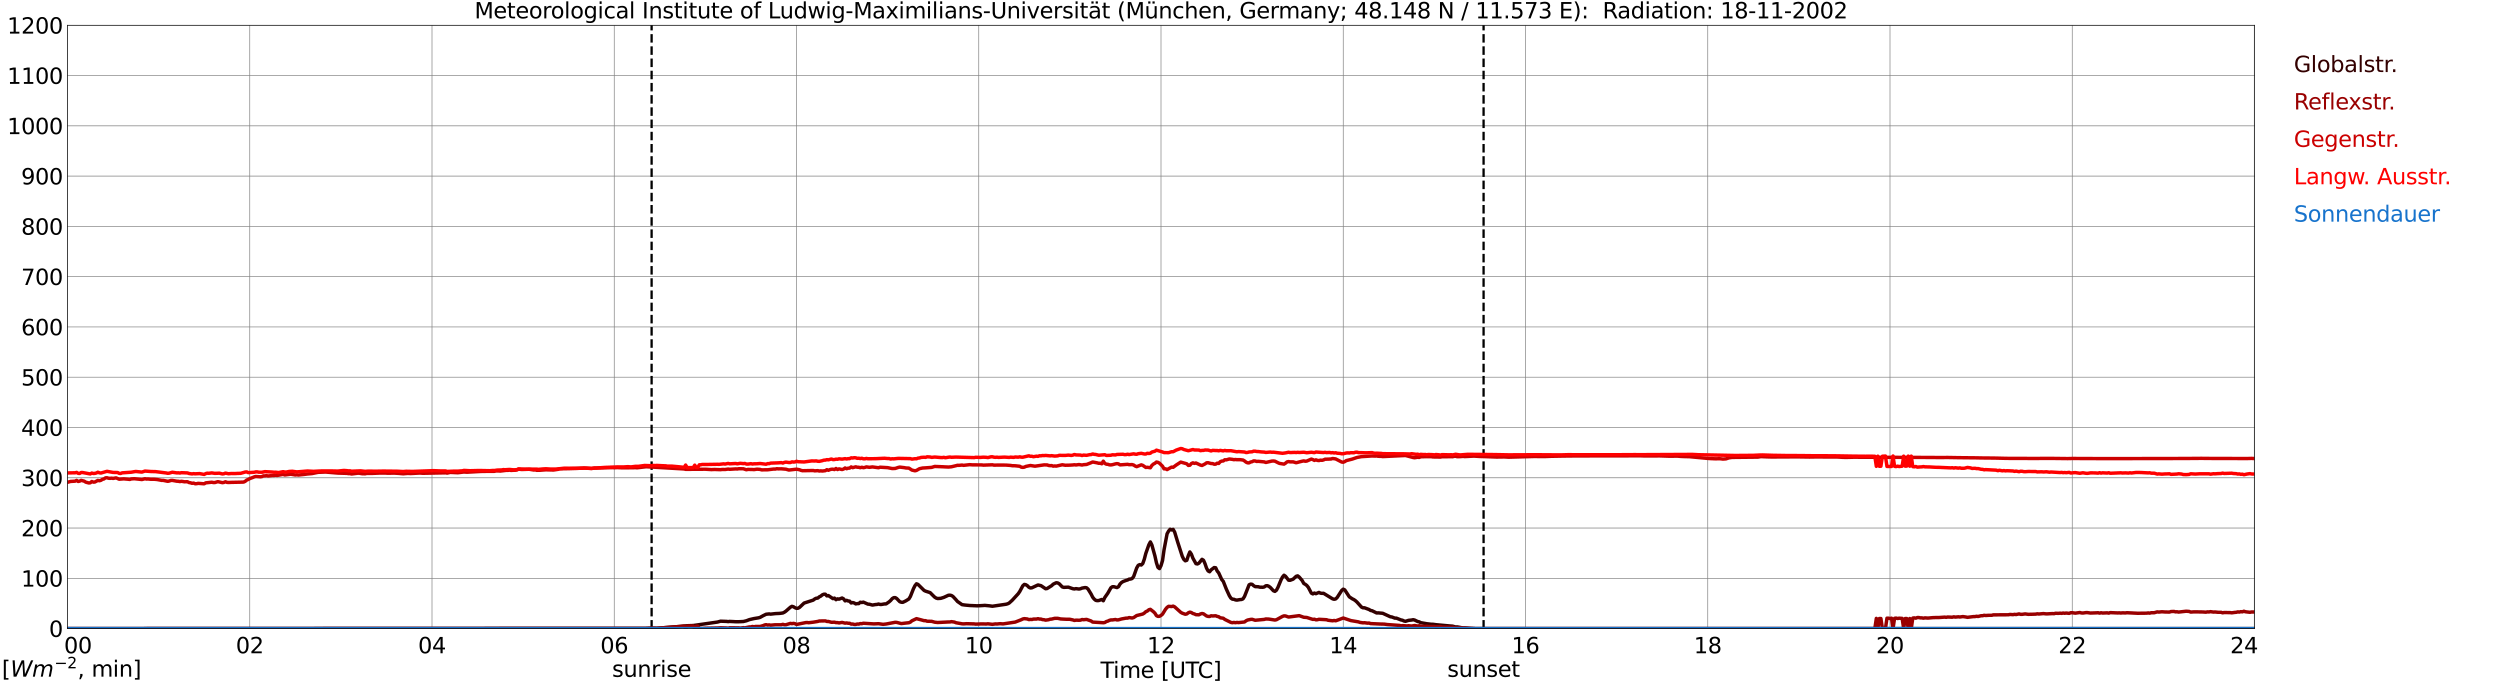 <?xml version="1.0" encoding="utf-8" standalone="no"?>
<!DOCTYPE svg PUBLIC "-//W3C//DTD SVG 1.1//EN"
  "http://www.w3.org/Graphics/SVG/1.1/DTD/svg11.dtd">
<svg xmlns:xlink="http://www.w3.org/1999/xlink" width="1085.4pt" height="296.64pt" viewBox="0 0 1085.4 296.64" xmlns="http://www.w3.org/2000/svg" version="1.1">
 <defs>
  <style type="text/css">*{stroke-linejoin: round; stroke-linecap: butt}</style>
 </defs>
 <g id="figure_1">
  <g id="patch_1">
   <path d="M 0 296.64 
L 1085.4 296.64 
L 1085.4 0 
L 0 0 
z
" style="fill: #ffffff"/>
  </g>
  <g id="axes_1">
   <g id="patch_2">
    <path d="M 29.306 272.909 
L 978.814 272.909 
L 978.814 10.976 
L 29.306 10.976 
z
" style="fill: #ffffff"/>
   </g>
   <g id="patch_3">
    <path d="M 978.814 272.909 
L 978.814 272.909 
L 978.814 10.976 
L 978.814 10.976 
z
" clip-path="url(#p7d4f11e53b)" style="fill: #d3d3d3; opacity: 0.25; stroke: #d3d3d3; stroke-linejoin: miter"/>
   </g>
   <g id="matplotlib.axis_1">
    <g id="xtick_1">
     <g id="line2d_1">
      <path d="M 29.306 272.909 
L 29.306 10.976 
" clip-path="url(#p7d4f11e53b)" style="fill: none; stroke: #808080; stroke-width: 0.3; stroke-linecap: square"/>
     </g>
     <g id="line2d_2"/>
     <g id="text_1">
      <!--    00 -->
      <g transform="translate(18.733 283.627) scale(0.095 -0.095)">
       <defs>
        <path id="DejaVuSans-20" transform="scale(0.016)"/>
        <path id="DejaVuSans-30" d="M 2034 4250 
Q 1547 4250 1301 3770 
Q 1056 3291 1056 2328 
Q 1056 1369 1301 889 
Q 1547 409 2034 409 
Q 2525 409 2770 889 
Q 3016 1369 3016 2328 
Q 3016 3291 2770 3770 
Q 2525 4250 2034 4250 
z
M 2034 4750 
Q 2819 4750 3233 4129 
Q 3647 3509 3647 2328 
Q 3647 1150 3233 529 
Q 2819 -91 2034 -91 
Q 1250 -91 836 529 
Q 422 1150 422 2328 
Q 422 3509 836 4129 
Q 1250 4750 2034 4750 
z
" transform="scale(0.016)"/>
       </defs>
       <use xlink:href="#DejaVuSans-20"/>
       <use xlink:href="#DejaVuSans-20" transform="translate(31.787 0)"/>
       <use xlink:href="#DejaVuSans-20" transform="translate(63.574 0)"/>
       <use xlink:href="#DejaVuSans-30" transform="translate(95.361 0)"/>
       <use xlink:href="#DejaVuSans-30" transform="translate(158.984 0)"/>
      </g>
     </g>
    </g>
    <g id="xtick_2">
     <g id="line2d_3">
      <path d="M 108.431 272.909 
L 108.431 10.976 
" clip-path="url(#p7d4f11e53b)" style="fill: none; stroke: #808080; stroke-width: 0.3; stroke-linecap: square"/>
     </g>
     <g id="line2d_4"/>
     <g id="text_2">
      <!-- 02 -->
      <g transform="translate(102.387 283.627) scale(0.095 -0.095)">
       <defs>
        <path id="DejaVuSans-32" d="M 1228 531 
L 3431 531 
L 3431 0 
L 469 0 
L 469 531 
Q 828 903 1448 1529 
Q 2069 2156 2228 2338 
Q 2531 2678 2651 2914 
Q 2772 3150 2772 3378 
Q 2772 3750 2511 3984 
Q 2250 4219 1831 4219 
Q 1534 4219 1204 4116 
Q 875 4013 500 3803 
L 500 4441 
Q 881 4594 1212 4672 
Q 1544 4750 1819 4750 
Q 2544 4750 2975 4387 
Q 3406 4025 3406 3419 
Q 3406 3131 3298 2873 
Q 3191 2616 2906 2266 
Q 2828 2175 2409 1742 
Q 1991 1309 1228 531 
z
" transform="scale(0.016)"/>
       </defs>
       <use xlink:href="#DejaVuSans-30"/>
       <use xlink:href="#DejaVuSans-32" transform="translate(63.623 0)"/>
      </g>
     </g>
    </g>
    <g id="xtick_3">
     <g id="line2d_5">
      <path d="M 187.557 272.909 
L 187.557 10.976 
" clip-path="url(#p7d4f11e53b)" style="fill: none; stroke: #808080; stroke-width: 0.3; stroke-linecap: square"/>
     </g>
     <g id="line2d_6"/>
     <g id="text_3">
      <!-- 04 -->
      <g transform="translate(181.513 283.627) scale(0.095 -0.095)">
       <defs>
        <path id="DejaVuSans-34" d="M 2419 4116 
L 825 1625 
L 2419 1625 
L 2419 4116 
z
M 2253 4666 
L 3047 4666 
L 3047 1625 
L 3713 1625 
L 3713 1100 
L 3047 1100 
L 3047 0 
L 2419 0 
L 2419 1100 
L 313 1100 
L 313 1709 
L 2253 4666 
z
" transform="scale(0.016)"/>
       </defs>
       <use xlink:href="#DejaVuSans-30"/>
       <use xlink:href="#DejaVuSans-34" transform="translate(63.623 0)"/>
      </g>
     </g>
    </g>
    <g id="xtick_4">
     <g id="line2d_7">
      <path d="M 266.683 272.909 
L 266.683 10.976 
" clip-path="url(#p7d4f11e53b)" style="fill: none; stroke: #808080; stroke-width: 0.3; stroke-linecap: square"/>
     </g>
     <g id="line2d_8"/>
     <g id="text_4">
      <!-- 06 -->
      <g transform="translate(260.638 283.627) scale(0.095 -0.095)">
       <defs>
        <path id="DejaVuSans-36" d="M 2113 2584 
Q 1688 2584 1439 2293 
Q 1191 2003 1191 1497 
Q 1191 994 1439 701 
Q 1688 409 2113 409 
Q 2538 409 2786 701 
Q 3034 994 3034 1497 
Q 3034 2003 2786 2293 
Q 2538 2584 2113 2584 
z
M 3366 4563 
L 3366 3988 
Q 3128 4100 2886 4159 
Q 2644 4219 2406 4219 
Q 1781 4219 1451 3797 
Q 1122 3375 1075 2522 
Q 1259 2794 1537 2939 
Q 1816 3084 2150 3084 
Q 2853 3084 3261 2657 
Q 3669 2231 3669 1497 
Q 3669 778 3244 343 
Q 2819 -91 2113 -91 
Q 1303 -91 875 529 
Q 447 1150 447 2328 
Q 447 3434 972 4092 
Q 1497 4750 2381 4750 
Q 2619 4750 2861 4703 
Q 3103 4656 3366 4563 
z
" transform="scale(0.016)"/>
       </defs>
       <use xlink:href="#DejaVuSans-30"/>
       <use xlink:href="#DejaVuSans-36" transform="translate(63.623 0)"/>
      </g>
     </g>
    </g>
    <g id="xtick_5">
     <g id="line2d_9">
      <path d="M 345.808 272.909 
L 345.808 10.976 
" clip-path="url(#p7d4f11e53b)" style="fill: none; stroke: #808080; stroke-width: 0.3; stroke-linecap: square"/>
     </g>
     <g id="line2d_10"/>
     <g id="text_5">
      <!-- 08 -->
      <g transform="translate(339.764 283.627) scale(0.095 -0.095)">
       <defs>
        <path id="DejaVuSans-38" d="M 2034 2216 
Q 1584 2216 1326 1975 
Q 1069 1734 1069 1313 
Q 1069 891 1326 650 
Q 1584 409 2034 409 
Q 2484 409 2743 651 
Q 3003 894 3003 1313 
Q 3003 1734 2745 1975 
Q 2488 2216 2034 2216 
z
M 1403 2484 
Q 997 2584 770 2862 
Q 544 3141 544 3541 
Q 544 4100 942 4425 
Q 1341 4750 2034 4750 
Q 2731 4750 3128 4425 
Q 3525 4100 3525 3541 
Q 3525 3141 3298 2862 
Q 3072 2584 2669 2484 
Q 3125 2378 3379 2068 
Q 3634 1759 3634 1313 
Q 3634 634 3220 271 
Q 2806 -91 2034 -91 
Q 1263 -91 848 271 
Q 434 634 434 1313 
Q 434 1759 690 2068 
Q 947 2378 1403 2484 
z
M 1172 3481 
Q 1172 3119 1398 2916 
Q 1625 2713 2034 2713 
Q 2441 2713 2670 2916 
Q 2900 3119 2900 3481 
Q 2900 3844 2670 4047 
Q 2441 4250 2034 4250 
Q 1625 4250 1398 4047 
Q 1172 3844 1172 3481 
z
" transform="scale(0.016)"/>
       </defs>
       <use xlink:href="#DejaVuSans-30"/>
       <use xlink:href="#DejaVuSans-38" transform="translate(63.623 0)"/>
      </g>
     </g>
    </g>
    <g id="xtick_6">
     <g id="line2d_11">
      <path d="M 424.934 272.909 
L 424.934 10.976 
" clip-path="url(#p7d4f11e53b)" style="fill: none; stroke: #808080; stroke-width: 0.3; stroke-linecap: square"/>
     </g>
     <g id="line2d_12"/>
     <g id="text_6">
      <!-- 10 -->
      <g transform="translate(418.89 283.627) scale(0.095 -0.095)">
       <defs>
        <path id="DejaVuSans-31" d="M 794 531 
L 1825 531 
L 1825 4091 
L 703 3866 
L 703 4441 
L 1819 4666 
L 2450 4666 
L 2450 531 
L 3481 531 
L 3481 0 
L 794 0 
L 794 531 
z
" transform="scale(0.016)"/>
       </defs>
       <use xlink:href="#DejaVuSans-31"/>
       <use xlink:href="#DejaVuSans-30" transform="translate(63.623 0)"/>
      </g>
     </g>
    </g>
    <g id="xtick_7">
     <g id="line2d_13">
      <path d="M 504.06 272.909 
L 504.06 10.976 
" clip-path="url(#p7d4f11e53b)" style="fill: none; stroke: #808080; stroke-width: 0.3; stroke-linecap: square"/>
     </g>
     <g id="line2d_14"/>
     <g id="text_7">
      <!-- 12 -->
      <g transform="translate(498.015 283.627) scale(0.095 -0.095)">
       <use xlink:href="#DejaVuSans-31"/>
       <use xlink:href="#DejaVuSans-32" transform="translate(63.623 0)"/>
      </g>
     </g>
    </g>
    <g id="xtick_8">
     <g id="line2d_15">
      <path d="M 583.185 272.909 
L 583.185 10.976 
" clip-path="url(#p7d4f11e53b)" style="fill: none; stroke: #808080; stroke-width: 0.3; stroke-linecap: square"/>
     </g>
     <g id="line2d_16"/>
     <g id="text_8">
      <!-- 14 -->
      <g transform="translate(577.141 283.627) scale(0.095 -0.095)">
       <use xlink:href="#DejaVuSans-31"/>
       <use xlink:href="#DejaVuSans-34" transform="translate(63.623 0)"/>
      </g>
     </g>
    </g>
    <g id="xtick_9">
     <g id="line2d_17">
      <path d="M 662.311 272.909 
L 662.311 10.976 
" clip-path="url(#p7d4f11e53b)" style="fill: none; stroke: #808080; stroke-width: 0.3; stroke-linecap: square"/>
     </g>
     <g id="line2d_18"/>
     <g id="text_9">
      <!-- 16 -->
      <g transform="translate(656.267 283.627) scale(0.095 -0.095)">
       <use xlink:href="#DejaVuSans-31"/>
       <use xlink:href="#DejaVuSans-36" transform="translate(63.623 0)"/>
      </g>
     </g>
    </g>
    <g id="xtick_10">
     <g id="line2d_19">
      <path d="M 741.437 272.909 
L 741.437 10.976 
" clip-path="url(#p7d4f11e53b)" style="fill: none; stroke: #808080; stroke-width: 0.3; stroke-linecap: square"/>
     </g>
     <g id="line2d_20"/>
     <g id="text_10">
      <!-- 18 -->
      <g transform="translate(735.392 283.627) scale(0.095 -0.095)">
       <use xlink:href="#DejaVuSans-31"/>
       <use xlink:href="#DejaVuSans-38" transform="translate(63.623 0)"/>
      </g>
     </g>
    </g>
    <g id="xtick_11">
     <g id="line2d_21">
      <path d="M 820.562 272.909 
L 820.562 10.976 
" clip-path="url(#p7d4f11e53b)" style="fill: none; stroke: #808080; stroke-width: 0.3; stroke-linecap: square"/>
     </g>
     <g id="line2d_22"/>
     <g id="text_11">
      <!-- 20 -->
      <g transform="translate(814.518 283.627) scale(0.095 -0.095)">
       <use xlink:href="#DejaVuSans-32"/>
       <use xlink:href="#DejaVuSans-30" transform="translate(63.623 0)"/>
      </g>
     </g>
    </g>
    <g id="xtick_12">
     <g id="line2d_23">
      <path d="M 899.688 272.909 
L 899.688 10.976 
" clip-path="url(#p7d4f11e53b)" style="fill: none; stroke: #808080; stroke-width: 0.3; stroke-linecap: square"/>
     </g>
     <g id="line2d_24"/>
     <g id="text_12">
      <!-- 22 -->
      <g transform="translate(893.644 283.627) scale(0.095 -0.095)">
       <use xlink:href="#DejaVuSans-32"/>
       <use xlink:href="#DejaVuSans-32" transform="translate(63.623 0)"/>
      </g>
     </g>
    </g>
    <g id="xtick_13">
     <g id="line2d_25">
      <path d="M 978.814 272.909 
L 978.814 10.976 
" clip-path="url(#p7d4f11e53b)" style="fill: none; stroke: #808080; stroke-width: 0.3; stroke-linecap: square"/>
     </g>
     <g id="line2d_26"/>
     <g id="text_13">
      <!-- 24    -->
      <g transform="translate(968.241 283.627) scale(0.095 -0.095)">
       <use xlink:href="#DejaVuSans-32"/>
       <use xlink:href="#DejaVuSans-34" transform="translate(63.623 0)"/>
       <use xlink:href="#DejaVuSans-20" transform="translate(127.246 0)"/>
       <use xlink:href="#DejaVuSans-20" transform="translate(159.033 0)"/>
       <use xlink:href="#DejaVuSans-20" transform="translate(190.82 0)"/>
      </g>
     </g>
    </g>
    <g id="text_14">
     <!-- Time [UTC] -->
     <g transform="translate(477.806 294.322) scale(0.095 -0.095)">
      <defs>
       <path id="DejaVuSans-54" d="M -19 4666 
L 3928 4666 
L 3928 4134 
L 2272 4134 
L 2272 0 
L 1638 0 
L 1638 4134 
L -19 4134 
L -19 4666 
z
" transform="scale(0.016)"/>
       <path id="DejaVuSans-69" d="M 603 3500 
L 1178 3500 
L 1178 0 
L 603 0 
L 603 3500 
z
M 603 4863 
L 1178 4863 
L 1178 4134 
L 603 4134 
L 603 4863 
z
" transform="scale(0.016)"/>
       <path id="DejaVuSans-6d" d="M 3328 2828 
Q 3544 3216 3844 3400 
Q 4144 3584 4550 3584 
Q 5097 3584 5394 3201 
Q 5691 2819 5691 2113 
L 5691 0 
L 5113 0 
L 5113 2094 
Q 5113 2597 4934 2840 
Q 4756 3084 4391 3084 
Q 3944 3084 3684 2787 
Q 3425 2491 3425 1978 
L 3425 0 
L 2847 0 
L 2847 2094 
Q 2847 2600 2669 2842 
Q 2491 3084 2119 3084 
Q 1678 3084 1418 2786 
Q 1159 2488 1159 1978 
L 1159 0 
L 581 0 
L 581 3500 
L 1159 3500 
L 1159 2956 
Q 1356 3278 1631 3431 
Q 1906 3584 2284 3584 
Q 2666 3584 2933 3390 
Q 3200 3197 3328 2828 
z
" transform="scale(0.016)"/>
       <path id="DejaVuSans-65" d="M 3597 1894 
L 3597 1613 
L 953 1613 
Q 991 1019 1311 708 
Q 1631 397 2203 397 
Q 2534 397 2845 478 
Q 3156 559 3463 722 
L 3463 178 
Q 3153 47 2828 -22 
Q 2503 -91 2169 -91 
Q 1331 -91 842 396 
Q 353 884 353 1716 
Q 353 2575 817 3079 
Q 1281 3584 2069 3584 
Q 2775 3584 3186 3129 
Q 3597 2675 3597 1894 
z
M 3022 2063 
Q 3016 2534 2758 2815 
Q 2500 3097 2075 3097 
Q 1594 3097 1305 2825 
Q 1016 2553 972 2059 
L 3022 2063 
z
" transform="scale(0.016)"/>
       <path id="DejaVuSans-5b" d="M 550 4863 
L 1875 4863 
L 1875 4416 
L 1125 4416 
L 1125 -397 
L 1875 -397 
L 1875 -844 
L 550 -844 
L 550 4863 
z
" transform="scale(0.016)"/>
       <path id="DejaVuSans-55" d="M 556 4666 
L 1191 4666 
L 1191 1831 
Q 1191 1081 1462 751 
Q 1734 422 2344 422 
Q 2950 422 3222 751 
Q 3494 1081 3494 1831 
L 3494 4666 
L 4128 4666 
L 4128 1753 
Q 4128 841 3676 375 
Q 3225 -91 2344 -91 
Q 1459 -91 1007 375 
Q 556 841 556 1753 
L 556 4666 
z
" transform="scale(0.016)"/>
       <path id="DejaVuSans-43" d="M 4122 4306 
L 4122 3641 
Q 3803 3938 3442 4084 
Q 3081 4231 2675 4231 
Q 1875 4231 1450 3742 
Q 1025 3253 1025 2328 
Q 1025 1406 1450 917 
Q 1875 428 2675 428 
Q 3081 428 3442 575 
Q 3803 722 4122 1019 
L 4122 359 
Q 3791 134 3420 21 
Q 3050 -91 2638 -91 
Q 1578 -91 968 557 
Q 359 1206 359 2328 
Q 359 3453 968 4101 
Q 1578 4750 2638 4750 
Q 3056 4750 3426 4639 
Q 3797 4528 4122 4306 
z
" transform="scale(0.016)"/>
       <path id="DejaVuSans-5d" d="M 1947 4863 
L 1947 -844 
L 622 -844 
L 622 -397 
L 1369 -397 
L 1369 4416 
L 622 4416 
L 622 4863 
L 1947 4863 
z
" transform="scale(0.016)"/>
      </defs>
      <use xlink:href="#DejaVuSans-54"/>
      <use xlink:href="#DejaVuSans-69" transform="translate(57.959 0)"/>
      <use xlink:href="#DejaVuSans-6d" transform="translate(85.742 0)"/>
      <use xlink:href="#DejaVuSans-65" transform="translate(183.154 0)"/>
      <use xlink:href="#DejaVuSans-20" transform="translate(244.678 0)"/>
      <use xlink:href="#DejaVuSans-5b" transform="translate(276.465 0)"/>
      <use xlink:href="#DejaVuSans-55" transform="translate(315.479 0)"/>
      <use xlink:href="#DejaVuSans-54" transform="translate(388.672 0)"/>
      <use xlink:href="#DejaVuSans-43" transform="translate(443.881 0)"/>
      <use xlink:href="#DejaVuSans-5d" transform="translate(513.705 0)"/>
     </g>
    </g>
   </g>
   <g id="matplotlib.axis_2">
    <g id="ytick_1">
     <g id="line2d_27">
      <path d="M 29.306 272.909 
L 978.814 272.909 
" clip-path="url(#p7d4f11e53b)" style="fill: none; stroke: #808080; stroke-width: 0.3; stroke-linecap: square"/>
     </g>
     <g id="line2d_28"/>
     <g id="text_15">
      <!-- 0 -->
      <g transform="translate(21.261 276.518) scale(0.095 -0.095)">
       <use xlink:href="#DejaVuSans-30"/>
      </g>
     </g>
    </g>
    <g id="ytick_2">
     <g id="line2d_29">
      <path d="M 29.306 251.081 
L 978.814 251.081 
" clip-path="url(#p7d4f11e53b)" style="fill: none; stroke: #808080; stroke-width: 0.3; stroke-linecap: square"/>
     </g>
     <g id="line2d_30"/>
     <g id="text_16">
      <!-- 100 -->
      <g transform="translate(9.173 254.69) scale(0.095 -0.095)">
       <use xlink:href="#DejaVuSans-31"/>
       <use xlink:href="#DejaVuSans-30" transform="translate(63.623 0)"/>
       <use xlink:href="#DejaVuSans-30" transform="translate(127.246 0)"/>
      </g>
     </g>
    </g>
    <g id="ytick_3">
     <g id="line2d_31">
      <path d="M 29.306 229.253 
L 978.814 229.253 
" clip-path="url(#p7d4f11e53b)" style="fill: none; stroke: #808080; stroke-width: 0.3; stroke-linecap: square"/>
     </g>
     <g id="line2d_32"/>
     <g id="text_17">
      <!-- 200 -->
      <g transform="translate(9.173 232.863) scale(0.095 -0.095)">
       <use xlink:href="#DejaVuSans-32"/>
       <use xlink:href="#DejaVuSans-30" transform="translate(63.623 0)"/>
       <use xlink:href="#DejaVuSans-30" transform="translate(127.246 0)"/>
      </g>
     </g>
    </g>
    <g id="ytick_4">
     <g id="line2d_33">
      <path d="M 29.306 207.426 
L 978.814 207.426 
" clip-path="url(#p7d4f11e53b)" style="fill: none; stroke: #808080; stroke-width: 0.3; stroke-linecap: square"/>
     </g>
     <g id="line2d_34"/>
     <g id="text_18">
      <!-- 300 -->
      <g transform="translate(9.173 211.035) scale(0.095 -0.095)">
       <defs>
        <path id="DejaVuSans-33" d="M 2597 2516 
Q 3050 2419 3304 2112 
Q 3559 1806 3559 1356 
Q 3559 666 3084 287 
Q 2609 -91 1734 -91 
Q 1441 -91 1130 -33 
Q 819 25 488 141 
L 488 750 
Q 750 597 1062 519 
Q 1375 441 1716 441 
Q 2309 441 2620 675 
Q 2931 909 2931 1356 
Q 2931 1769 2642 2001 
Q 2353 2234 1838 2234 
L 1294 2234 
L 1294 2753 
L 1863 2753 
Q 2328 2753 2575 2939 
Q 2822 3125 2822 3475 
Q 2822 3834 2567 4026 
Q 2313 4219 1838 4219 
Q 1578 4219 1281 4162 
Q 984 4106 628 3988 
L 628 4550 
Q 988 4650 1302 4700 
Q 1616 4750 1894 4750 
Q 2613 4750 3031 4423 
Q 3450 4097 3450 3541 
Q 3450 3153 3228 2886 
Q 3006 2619 2597 2516 
z
" transform="scale(0.016)"/>
       </defs>
       <use xlink:href="#DejaVuSans-33"/>
       <use xlink:href="#DejaVuSans-30" transform="translate(63.623 0)"/>
       <use xlink:href="#DejaVuSans-30" transform="translate(127.246 0)"/>
      </g>
     </g>
    </g>
    <g id="ytick_5">
     <g id="line2d_35">
      <path d="M 29.306 185.598 
L 978.814 185.598 
" clip-path="url(#p7d4f11e53b)" style="fill: none; stroke: #808080; stroke-width: 0.3; stroke-linecap: square"/>
     </g>
     <g id="line2d_36"/>
     <g id="text_19">
      <!-- 400 -->
      <g transform="translate(9.173 189.207) scale(0.095 -0.095)">
       <use xlink:href="#DejaVuSans-34"/>
       <use xlink:href="#DejaVuSans-30" transform="translate(63.623 0)"/>
       <use xlink:href="#DejaVuSans-30" transform="translate(127.246 0)"/>
      </g>
     </g>
    </g>
    <g id="ytick_6">
     <g id="line2d_37">
      <path d="M 29.306 163.77 
L 978.814 163.77 
" clip-path="url(#p7d4f11e53b)" style="fill: none; stroke: #808080; stroke-width: 0.3; stroke-linecap: square"/>
     </g>
     <g id="line2d_38"/>
     <g id="text_20">
      <!-- 500 -->
      <g transform="translate(9.173 167.379) scale(0.095 -0.095)">
       <defs>
        <path id="DejaVuSans-35" d="M 691 4666 
L 3169 4666 
L 3169 4134 
L 1269 4134 
L 1269 2991 
Q 1406 3038 1543 3061 
Q 1681 3084 1819 3084 
Q 2600 3084 3056 2656 
Q 3513 2228 3513 1497 
Q 3513 744 3044 326 
Q 2575 -91 1722 -91 
Q 1428 -91 1123 -41 
Q 819 9 494 109 
L 494 744 
Q 775 591 1075 516 
Q 1375 441 1709 441 
Q 2250 441 2565 725 
Q 2881 1009 2881 1497 
Q 2881 1984 2565 2268 
Q 2250 2553 1709 2553 
Q 1456 2553 1204 2497 
Q 953 2441 691 2322 
L 691 4666 
z
" transform="scale(0.016)"/>
       </defs>
       <use xlink:href="#DejaVuSans-35"/>
       <use xlink:href="#DejaVuSans-30" transform="translate(63.623 0)"/>
       <use xlink:href="#DejaVuSans-30" transform="translate(127.246 0)"/>
      </g>
     </g>
    </g>
    <g id="ytick_7">
     <g id="line2d_39">
      <path d="M 29.306 141.942 
L 978.814 141.942 
" clip-path="url(#p7d4f11e53b)" style="fill: none; stroke: #808080; stroke-width: 0.3; stroke-linecap: square"/>
     </g>
     <g id="line2d_40"/>
     <g id="text_21">
      <!-- 600 -->
      <g transform="translate(9.173 145.551) scale(0.095 -0.095)">
       <use xlink:href="#DejaVuSans-36"/>
       <use xlink:href="#DejaVuSans-30" transform="translate(63.623 0)"/>
       <use xlink:href="#DejaVuSans-30" transform="translate(127.246 0)"/>
      </g>
     </g>
    </g>
    <g id="ytick_8">
     <g id="line2d_41">
      <path d="M 29.306 120.114 
L 978.814 120.114 
" clip-path="url(#p7d4f11e53b)" style="fill: none; stroke: #808080; stroke-width: 0.3; stroke-linecap: square"/>
     </g>
     <g id="line2d_42"/>
     <g id="text_22">
      <!-- 700 -->
      <g transform="translate(9.173 123.724) scale(0.095 -0.095)">
       <defs>
        <path id="DejaVuSans-37" d="M 525 4666 
L 3525 4666 
L 3525 4397 
L 1831 0 
L 1172 0 
L 2766 4134 
L 525 4134 
L 525 4666 
z
" transform="scale(0.016)"/>
       </defs>
       <use xlink:href="#DejaVuSans-37"/>
       <use xlink:href="#DejaVuSans-30" transform="translate(63.623 0)"/>
       <use xlink:href="#DejaVuSans-30" transform="translate(127.246 0)"/>
      </g>
     </g>
    </g>
    <g id="ytick_9">
     <g id="line2d_43">
      <path d="M 29.306 98.287 
L 978.814 98.287 
" clip-path="url(#p7d4f11e53b)" style="fill: none; stroke: #808080; stroke-width: 0.3; stroke-linecap: square"/>
     </g>
     <g id="line2d_44"/>
     <g id="text_23">
      <!-- 800 -->
      <g transform="translate(9.173 101.896) scale(0.095 -0.095)">
       <use xlink:href="#DejaVuSans-38"/>
       <use xlink:href="#DejaVuSans-30" transform="translate(63.623 0)"/>
       <use xlink:href="#DejaVuSans-30" transform="translate(127.246 0)"/>
      </g>
     </g>
    </g>
    <g id="ytick_10">
     <g id="line2d_45">
      <path d="M 29.306 76.459 
L 978.814 76.459 
" clip-path="url(#p7d4f11e53b)" style="fill: none; stroke: #808080; stroke-width: 0.3; stroke-linecap: square"/>
     </g>
     <g id="line2d_46"/>
     <g id="text_24">
      <!-- 900 -->
      <g transform="translate(9.173 80.068) scale(0.095 -0.095)">
       <defs>
        <path id="DejaVuSans-39" d="M 703 97 
L 703 672 
Q 941 559 1184 500 
Q 1428 441 1663 441 
Q 2288 441 2617 861 
Q 2947 1281 2994 2138 
Q 2813 1869 2534 1725 
Q 2256 1581 1919 1581 
Q 1219 1581 811 2004 
Q 403 2428 403 3163 
Q 403 3881 828 4315 
Q 1253 4750 1959 4750 
Q 2769 4750 3195 4129 
Q 3622 3509 3622 2328 
Q 3622 1225 3098 567 
Q 2575 -91 1691 -91 
Q 1453 -91 1209 -44 
Q 966 3 703 97 
z
M 1959 2075 
Q 2384 2075 2632 2365 
Q 2881 2656 2881 3163 
Q 2881 3666 2632 3958 
Q 2384 4250 1959 4250 
Q 1534 4250 1286 3958 
Q 1038 3666 1038 3163 
Q 1038 2656 1286 2365 
Q 1534 2075 1959 2075 
z
" transform="scale(0.016)"/>
       </defs>
       <use xlink:href="#DejaVuSans-39"/>
       <use xlink:href="#DejaVuSans-30" transform="translate(63.623 0)"/>
       <use xlink:href="#DejaVuSans-30" transform="translate(127.246 0)"/>
      </g>
     </g>
    </g>
    <g id="ytick_11">
     <g id="line2d_47">
      <path d="M 29.306 54.631 
L 978.814 54.631 
" clip-path="url(#p7d4f11e53b)" style="fill: none; stroke: #808080; stroke-width: 0.3; stroke-linecap: square"/>
     </g>
     <g id="line2d_48"/>
     <g id="text_25">
      <!-- 1000 -->
      <g transform="translate(3.128 58.24) scale(0.095 -0.095)">
       <use xlink:href="#DejaVuSans-31"/>
       <use xlink:href="#DejaVuSans-30" transform="translate(63.623 0)"/>
       <use xlink:href="#DejaVuSans-30" transform="translate(127.246 0)"/>
       <use xlink:href="#DejaVuSans-30" transform="translate(190.869 0)"/>
      </g>
     </g>
    </g>
    <g id="ytick_12">
     <g id="line2d_49">
      <path d="M 29.306 32.803 
L 978.814 32.803 
" clip-path="url(#p7d4f11e53b)" style="fill: none; stroke: #808080; stroke-width: 0.3; stroke-linecap: square"/>
     </g>
     <g id="line2d_50"/>
     <g id="text_26">
      <!-- 1100 -->
      <g transform="translate(3.128 36.413) scale(0.095 -0.095)">
       <use xlink:href="#DejaVuSans-31"/>
       <use xlink:href="#DejaVuSans-31" transform="translate(63.623 0)"/>
       <use xlink:href="#DejaVuSans-30" transform="translate(127.246 0)"/>
       <use xlink:href="#DejaVuSans-30" transform="translate(190.869 0)"/>
      </g>
     </g>
    </g>
    <g id="ytick_13">
     <g id="line2d_51">
      <path d="M 29.306 10.976 
L 978.814 10.976 
" clip-path="url(#p7d4f11e53b)" style="fill: none; stroke: #808080; stroke-width: 0.3; stroke-linecap: square"/>
     </g>
     <g id="line2d_52"/>
     <g id="text_27">
      <!-- 1200 -->
      <g transform="translate(3.128 14.585) scale(0.095 -0.095)">
       <use xlink:href="#DejaVuSans-31"/>
       <use xlink:href="#DejaVuSans-32" transform="translate(63.623 0)"/>
       <use xlink:href="#DejaVuSans-30" transform="translate(127.246 0)"/>
       <use xlink:href="#DejaVuSans-30" transform="translate(190.869 0)"/>
      </g>
     </g>
    </g>
   </g>
   <g id="line2d_53">
    <path d="M 282.904 272.909 
L 282.904 10.976 
" clip-path="url(#p7d4f11e53b)" style="fill: none; stroke-dasharray: 3.7,1.6; stroke-dashoffset: 0; stroke: #000000"/>
   </g>
   <g id="line2d_54">
    <path d="M 644.112 272.909 
L 644.112 10.976 
" clip-path="url(#p7d4f11e53b)" style="fill: none; stroke-dasharray: 3.7,1.6; stroke-dashoffset: 0; stroke: #000000"/>
   </g>
   <g id="line2d_55">
    <path d="M 29.306 272.909 
L 280.53 272.811 
L 283.167 272.719 
L 285.145 272.765 
L 295.696 271.942 
L 298.333 271.667 
L 300.971 271.575 
L 311.521 270.067 
L 312.839 269.7 
L 315.477 269.792 
L 316.136 269.883 
L 316.796 269.792 
L 319.433 269.929 
L 320.752 269.929 
L 322.73 269.838 
L 324.049 269.517 
L 325.368 269.013 
L 327.346 268.556 
L 329.324 268.235 
L 329.983 268.052 
L 331.302 267.321 
L 332.621 266.679 
L 333.94 266.542 
L 334.599 266.633 
L 336.577 266.404 
L 338.555 266.312 
L 339.874 266.131 
L 340.533 265.81 
L 341.193 265.352 
L 343.171 263.615 
L 343.83 263.248 
L 344.49 263.431 
L 345.149 263.842 
L 345.808 264.117 
L 346.468 264.071 
L 347.127 263.706 
L 349.105 261.829 
L 351.083 261.187 
L 353.062 260.548 
L 353.721 260.044 
L 354.38 259.725 
L 355.04 259.679 
L 355.699 259.129 
L 356.359 258.808 
L 357.018 258.26 
L 357.677 257.985 
L 358.337 257.985 
L 358.996 258.716 
L 359.655 258.579 
L 361.634 259.906 
L 362.293 259.679 
L 362.952 260.364 
L 363.612 259.998 
L 364.271 260.135 
L 365.59 259.633 
L 366.249 259.998 
L 366.909 260.869 
L 367.568 260.639 
L 368.227 260.914 
L 368.887 261.006 
L 369.546 261.783 
L 370.206 261.6 
L 370.865 261.783 
L 371.524 262.196 
L 372.184 262.058 
L 372.843 262.058 
L 373.502 261.462 
L 374.162 261.6 
L 374.821 261.416 
L 376.799 262.287 
L 377.459 262.333 
L 378.777 262.698 
L 380.096 262.469 
L 380.756 262.425 
L 381.415 262.242 
L 382.074 262.425 
L 382.734 262.425 
L 384.053 262.196 
L 384.712 262.196 
L 386.031 261.279 
L 386.69 260.685 
L 387.349 259.906 
L 388.009 259.496 
L 388.668 259.45 
L 389.328 259.86 
L 390.646 261.233 
L 391.306 261.462 
L 391.965 261.508 
L 393.284 260.869 
L 394.603 260.044 
L 395.262 258.946 
L 396.581 255.606 
L 397.24 254.279 
L 397.899 253.454 
L 398.559 253.729 
L 401.196 256.337 
L 401.856 256.658 
L 403.834 257.298 
L 405.153 258.625 
L 405.812 259.266 
L 406.471 259.679 
L 407.131 259.86 
L 408.45 259.771 
L 409.768 259.358 
L 411.746 258.444 
L 412.406 258.398 
L 413.065 258.535 
L 413.725 258.946 
L 415.043 260.364 
L 415.703 261.141 
L 417.681 262.514 
L 419 262.698 
L 420.978 262.881 
L 424.275 263.019 
L 426.253 262.927 
L 427.572 262.835 
L 429.55 263.019 
L 430.869 263.202 
L 436.803 262.333 
L 437.462 262.15 
L 438.122 261.829 
L 439.44 260.639 
L 442.078 257.756 
L 442.737 256.796 
L 444.056 254.325 
L 444.716 253.729 
L 445.375 253.866 
L 446.034 254.279 
L 446.694 254.964 
L 447.353 255.285 
L 448.012 255.193 
L 450.65 253.958 
L 451.969 254.279 
L 453.947 255.606 
L 454.606 255.514 
L 456.584 254.279 
L 457.244 253.637 
L 458.563 252.998 
L 459.222 253.089 
L 459.881 253.454 
L 461.2 254.827 
L 461.859 255.01 
L 463.838 254.918 
L 465.816 255.606 
L 466.475 255.698 
L 467.134 255.56 
L 468.453 255.743 
L 469.113 255.606 
L 469.772 255.331 
L 471.091 255.102 
L 471.75 255.193 
L 472.409 255.789 
L 473.728 257.939 
L 474.388 259.266 
L 475.047 260.089 
L 475.706 260.639 
L 476.366 260.777 
L 477.025 260.731 
L 478.344 260.273 
L 479.003 260.823 
L 479.663 259.404 
L 480.981 257.527 
L 482.3 255.193 
L 482.96 254.735 
L 483.619 254.735 
L 484.938 255.102 
L 485.597 254.735 
L 486.256 253.591 
L 486.916 252.906 
L 487.575 252.493 
L 488.894 251.991 
L 489.553 251.808 
L 490.213 251.441 
L 490.872 251.395 
L 491.532 251.166 
L 492.191 250.297 
L 493.51 246.591 
L 494.169 245.447 
L 494.828 245.126 
L 495.488 245.31 
L 496.147 244.668 
L 496.807 242.793 
L 497.466 240.276 
L 498.785 236.524 
L 499.444 235.289 
L 500.103 236.616 
L 501.422 241.374 
L 502.082 244.349 
L 502.741 246.362 
L 503.4 246.866 
L 504.06 245.585 
L 504.719 243.387 
L 505.379 238.72 
L 506.697 231.763 
L 507.357 230.574 
L 508.016 229.797 
L 508.675 230.072 
L 509.335 229.843 
L 509.994 231.032 
L 511.313 235.38 
L 513.291 241.512 
L 513.95 242.839 
L 514.61 243.478 
L 515.269 243.249 
L 515.929 241.191 
L 516.588 239.635 
L 517.247 240.597 
L 517.907 242.335 
L 519.226 244.714 
L 519.885 244.851 
L 520.544 244.485 
L 521.863 242.839 
L 522.522 243.249 
L 523.182 244.76 
L 523.841 246.683 
L 524.501 247.872 
L 525.16 248.239 
L 525.819 247.414 
L 527.138 246.408 
L 527.797 246.499 
L 528.457 247.918 
L 529.116 248.741 
L 530.435 251.625 
L 531.094 252.402 
L 532.413 255.743 
L 533.732 258.625 
L 534.391 259.679 
L 535.051 260.135 
L 535.71 260.181 
L 536.369 260.456 
L 537.029 260.548 
L 538.348 260.319 
L 539.007 260.273 
L 539.666 259.998 
L 540.326 258.946 
L 542.304 253.912 
L 542.963 253.591 
L 543.623 253.683 
L 544.282 254.279 
L 544.941 254.691 
L 546.26 254.735 
L 546.919 254.918 
L 548.238 254.964 
L 548.898 254.827 
L 549.557 254.325 
L 550.216 254.279 
L 550.876 254.554 
L 551.535 255.056 
L 552.854 256.475 
L 553.513 256.75 
L 554.173 256.245 
L 554.832 255.01 
L 556.151 251.808 
L 556.81 250.527 
L 557.47 249.747 
L 558.129 250.206 
L 559.448 251.9 
L 560.107 251.945 
L 561.426 251.441 
L 562.745 250.206 
L 563.404 250.022 
L 564.063 250.527 
L 565.382 252.083 
L 566.042 253.318 
L 566.701 253.683 
L 567.36 254.187 
L 568.02 255.01 
L 569.338 257.527 
L 569.998 257.848 
L 570.657 257.481 
L 571.317 257.756 
L 572.635 257.208 
L 573.295 257.527 
L 573.954 257.618 
L 574.613 257.573 
L 578.57 259.998 
L 579.229 260.181 
L 579.889 260.044 
L 580.548 259.404 
L 582.526 256.337 
L 583.185 255.789 
L 583.845 256.108 
L 585.823 259.129 
L 587.142 259.998 
L 587.801 260.319 
L 588.46 260.777 
L 589.12 261.371 
L 591.098 263.569 
L 591.757 263.887 
L 592.417 263.887 
L 594.395 264.621 
L 595.054 265.031 
L 595.714 265.169 
L 597.692 266.131 
L 598.351 266.085 
L 600.329 266.269 
L 603.626 267.777 
L 604.286 267.869 
L 605.604 268.373 
L 606.264 268.373 
L 608.242 269.15 
L 608.901 269.288 
L 609.561 269.608 
L 610.22 269.746 
L 611.539 269.333 
L 612.858 269.196 
L 613.517 269.058 
L 614.176 269.196 
L 615.495 269.838 
L 616.154 269.975 
L 616.814 270.34 
L 619.451 270.798 
L 621.429 271.027 
L 622.089 271.027 
L 623.408 271.211 
L 627.364 271.575 
L 629.342 271.758 
L 630.661 271.85 
L 631.98 272.217 
L 632.639 272.171 
L 633.958 272.4 
L 635.276 272.675 
L 635.936 272.629 
L 637.914 272.811 
L 640.552 272.902 
L 978.154 272.909 
L 978.154 272.909 
" clip-path="url(#p7d4f11e53b)" style="fill: none; stroke: #330000; stroke-width: 1.5; stroke-linecap: square"/>
   </g>
   <g id="line2d_56">
    <path d="M 29.306 272.909 
L 280.53 272.813 
L 283.167 272.721 
L 285.145 272.767 
L 295.696 271.953 
L 297.014 271.815 
L 297.674 272.876 
L 298.333 271.8 
L 300.971 271.778 
L 301.63 272.876 
L 302.289 271.857 
L 302.949 271.828 
L 303.608 272.876 
L 304.267 272.782 
L 304.927 272.83 
L 306.246 272.736 
L 311.521 272.643 
L 312.839 272.551 
L 315.477 272.643 
L 316.136 272.736 
L 316.796 272.551 
L 320.752 272.597 
L 321.411 272.691 
L 322.73 272.503 
L 323.39 272.597 
L 325.368 272.178 
L 326.027 272.178 
L 326.686 271.992 
L 327.346 272.132 
L 328.005 271.992 
L 329.983 271.992 
L 331.302 271.619 
L 331.961 271.339 
L 332.621 271.2 
L 333.28 271.387 
L 333.94 271.294 
L 334.599 271.433 
L 336.577 271.248 
L 339.215 271.248 
L 339.874 271.06 
L 340.533 271.248 
L 341.193 271.248 
L 343.171 270.641 
L 343.83 270.781 
L 344.49 270.641 
L 345.149 270.781 
L 345.808 271.108 
L 349.765 270.316 
L 350.424 270.27 
L 351.083 270.364 
L 353.062 270.13 
L 355.04 269.805 
L 355.699 269.617 
L 357.677 269.571 
L 358.337 269.571 
L 358.996 269.805 
L 359.655 269.805 
L 360.974 270.176 
L 362.293 270.13 
L 362.952 270.316 
L 363.612 270.316 
L 364.271 270.455 
L 365.59 270.224 
L 366.909 270.549 
L 367.568 270.455 
L 368.227 270.595 
L 368.887 270.595 
L 369.546 270.968 
L 370.206 270.92 
L 370.865 271.108 
L 371.524 271.108 
L 372.184 270.92 
L 372.843 270.968 
L 373.502 270.735 
L 374.162 270.781 
L 374.821 270.595 
L 379.437 270.874 
L 381.415 270.781 
L 382.734 270.968 
L 383.393 271.06 
L 384.712 270.92 
L 388.668 270.176 
L 389.328 270.224 
L 391.306 270.735 
L 393.284 270.501 
L 394.603 270.364 
L 395.262 270.084 
L 395.921 269.525 
L 397.899 268.593 
L 399.878 269.106 
L 401.196 269.477 
L 401.856 269.477 
L 402.515 269.711 
L 404.493 269.757 
L 405.812 270.13 
L 407.131 270.27 
L 411.746 270.036 
L 412.406 270.036 
L 413.065 269.897 
L 414.384 270.084 
L 415.043 270.364 
L 417.681 270.829 
L 418.34 270.874 
L 419.659 270.781 
L 422.956 270.874 
L 423.615 270.968 
L 426.253 270.874 
L 428.231 270.92 
L 428.89 270.829 
L 430.869 271.06 
L 432.187 270.874 
L 432.847 270.92 
L 434.165 270.781 
L 435.484 270.874 
L 440.759 270.084 
L 443.397 269.058 
L 444.056 268.733 
L 444.716 268.593 
L 446.034 268.733 
L 446.694 269.013 
L 447.353 268.921 
L 448.012 268.967 
L 448.672 268.781 
L 449.991 268.781 
L 450.65 268.593 
L 451.309 268.781 
L 451.969 268.781 
L 452.628 269.013 
L 453.287 269.058 
L 453.947 269.246 
L 455.266 269.058 
L 455.925 268.827 
L 456.584 268.781 
L 457.903 268.454 
L 459.222 268.454 
L 460.541 268.733 
L 463.178 268.873 
L 464.497 268.873 
L 465.816 269.152 
L 466.475 269.386 
L 467.134 269.246 
L 468.453 269.292 
L 469.113 269.246 
L 469.772 268.967 
L 470.431 269.058 
L 471.75 268.921 
L 473.728 269.617 
L 474.388 270.084 
L 479.003 270.364 
L 479.663 270.27 
L 480.322 269.851 
L 480.981 269.665 
L 481.641 269.338 
L 482.3 269.152 
L 482.96 269.152 
L 484.278 268.967 
L 484.938 269.152 
L 485.597 269.106 
L 486.916 268.733 
L 488.894 268.362 
L 489.553 268.362 
L 490.213 268.129 
L 491.532 268.314 
L 492.191 268.129 
L 493.51 267.244 
L 496.147 266.592 
L 496.807 266.175 
L 497.466 265.568 
L 498.125 265.289 
L 498.785 264.732 
L 499.444 264.544 
L 500.763 265.568 
L 501.422 266.221 
L 502.082 267.29 
L 502.741 267.618 
L 503.4 267.57 
L 504.06 267.199 
L 504.719 266.64 
L 506.038 264.499 
L 506.697 263.706 
L 507.357 263.241 
L 508.675 263.335 
L 509.335 263.15 
L 509.994 263.475 
L 512.632 265.848 
L 513.291 266.221 
L 514.61 266.686 
L 515.269 266.546 
L 515.929 266.035 
L 516.588 265.756 
L 517.247 265.941 
L 517.907 266.36 
L 518.566 266.546 
L 519.226 266.871 
L 520.544 266.919 
L 521.204 266.546 
L 521.863 266.36 
L 522.522 266.5 
L 523.841 267.43 
L 524.501 267.618 
L 525.16 267.664 
L 525.819 267.338 
L 526.479 267.43 
L 527.797 267.338 
L 528.457 267.618 
L 529.116 267.755 
L 529.776 268.222 
L 531.094 268.408 
L 531.754 268.921 
L 534.391 270.224 
L 535.051 270.364 
L 535.71 270.224 
L 536.369 270.364 
L 537.029 270.224 
L 537.688 270.316 
L 540.326 270.036 
L 540.985 269.525 
L 541.644 269.198 
L 542.963 268.921 
L 543.623 268.873 
L 544.941 269.292 
L 548.898 268.921 
L 549.557 268.733 
L 550.876 268.781 
L 553.513 269.198 
L 554.173 269.058 
L 556.81 267.618 
L 557.47 267.384 
L 558.129 267.43 
L 559.448 267.895 
L 564.063 267.29 
L 566.042 267.989 
L 567.36 268.083 
L 569.998 268.921 
L 570.657 268.827 
L 571.317 269.106 
L 571.976 269.058 
L 572.635 268.873 
L 575.932 269.058 
L 576.592 269.292 
L 578.57 269.525 
L 579.229 269.386 
L 579.889 269.525 
L 581.207 269.058 
L 583.185 268.314 
L 586.482 269.432 
L 589.779 269.99 
L 590.439 270.224 
L 591.757 270.41 
L 592.417 270.364 
L 593.736 270.549 
L 594.395 270.501 
L 595.054 270.735 
L 599.011 270.92 
L 600.989 270.968 
L 602.307 271.154 
L 607.582 271.527 
L 608.242 271.713 
L 608.901 271.619 
L 610.879 271.758 
L 611.539 271.667 
L 612.858 271.804 
L 614.176 271.573 
L 615.495 271.804 
L 616.154 271.667 
L 616.814 271.898 
L 618.133 271.898 
L 618.792 271.944 
L 619.451 271.852 
L 620.111 271.992 
L 622.748 271.992 
L 623.408 272.132 
L 624.726 272.084 
L 625.386 271.992 
L 626.045 272.223 
L 629.342 272.271 
L 630.001 272.363 
L 630.661 272.271 
L 631.98 272.597 
L 633.958 272.551 
L 640.552 272.904 
L 813.969 272.909 
L 814.628 268.486 
L 815.287 272.909 
L 815.947 268.535 
L 816.606 268.535 
L 817.265 272.909 
L 818.584 272.909 
L 819.244 268.395 
L 819.903 268.395 
L 820.562 268.535 
L 821.222 268.395 
L 821.881 272.909 
L 822.541 268.441 
L 823.2 268.347 
L 823.859 268.535 
L 824.519 268.395 
L 825.837 268.486 
L 826.497 272.909 
L 827.156 268.535 
L 827.816 268.535 
L 828.475 272.909 
L 829.134 268.535 
L 829.794 272.909 
L 830.453 268.347 
L 831.112 268.255 
L 831.772 268.395 
L 832.431 268.115 
L 833.091 268.115 
L 833.75 268.255 
L 834.409 268.255 
L 835.069 268.395 
L 835.728 268.255 
L 837.047 268.347 
L 839.025 268.161 
L 840.344 268.115 
L 841.663 268.115 
L 844.3 267.93 
L 844.959 268.022 
L 845.619 267.882 
L 847.597 267.976 
L 848.256 267.79 
L 848.916 267.93 
L 850.235 267.79 
L 850.894 267.882 
L 852.213 267.696 
L 853.531 267.882 
L 854.191 268.022 
L 856.828 267.696 
L 857.488 267.696 
L 858.147 267.557 
L 858.806 267.65 
L 860.125 267.323 
L 860.785 267.323 
L 861.444 267.138 
L 862.103 267.231 
L 863.422 267.138 
L 864.741 267.138 
L 865.4 266.952 
L 871.994 266.904 
L 872.653 266.766 
L 873.972 266.858 
L 874.632 266.718 
L 875.291 266.812 
L 876.61 266.533 
L 877.269 266.718 
L 877.929 266.718 
L 879.247 266.533 
L 880.566 266.718 
L 882.544 266.673 
L 883.863 266.627 
L 884.522 266.487 
L 885.182 266.579 
L 887.16 266.393 
L 888.479 266.533 
L 891.116 266.393 
L 891.775 266.439 
L 892.435 266.254 
L 893.754 266.299 
L 894.413 266.208 
L 895.072 266.299 
L 895.732 266.16 
L 896.391 266.254 
L 897.051 266.16 
L 898.369 266.299 
L 899.029 266.02 
L 899.688 266.02 
L 901.007 266.208 
L 902.985 265.928 
L 903.644 266.114 
L 904.304 266.16 
L 905.622 265.974 
L 906.282 265.974 
L 907.601 266.16 
L 910.238 266.068 
L 910.898 266.02 
L 911.557 266.208 
L 912.216 266.02 
L 912.876 266.16 
L 914.854 266.068 
L 915.513 266.208 
L 916.173 265.974 
L 919.469 266.114 
L 920.129 266.068 
L 920.788 266.16 
L 921.448 266.068 
L 922.766 266.114 
L 923.426 266.02 
L 928.041 266.254 
L 931.998 266.208 
L 932.657 266.114 
L 933.316 266.208 
L 933.976 266.02 
L 935.295 266.02 
L 936.613 265.649 
L 937.273 265.741 
L 938.592 265.601 
L 939.91 265.695 
L 941.888 265.741 
L 942.548 265.509 
L 943.867 265.461 
L 944.526 265.649 
L 945.185 265.601 
L 945.845 265.741 
L 949.142 265.369 
L 950.46 265.461 
L 951.12 265.741 
L 952.438 265.649 
L 953.757 265.649 
L 956.395 265.695 
L 957.714 265.789 
L 958.373 265.649 
L 959.032 265.695 
L 959.692 265.555 
L 961.01 265.741 
L 961.67 265.695 
L 962.989 265.834 
L 964.307 265.834 
L 964.967 266.068 
L 965.626 265.928 
L 968.264 265.974 
L 968.923 266.068 
L 970.242 265.88 
L 970.901 265.834 
L 971.561 265.649 
L 972.22 265.741 
L 972.879 265.555 
L 973.539 265.649 
L 974.198 265.369 
L 974.857 265.601 
L 976.836 265.834 
L 977.495 265.695 
L 978.154 265.695 
L 978.154 265.695 
" clip-path="url(#p7d4f11e53b)" style="fill: none; stroke: #990000; stroke-width: 1.5; stroke-linecap: square"/>
   </g>
   <g id="line2d_57">
    <path d="M 29.306 209.399 
L 30.625 209.023 
L 32.603 208.908 
L 33.262 208.558 
L 33.921 209.03 
L 34.581 208.899 
L 35.24 208.554 
L 36.559 208.897 
L 37.218 209.327 
L 38.537 209.683 
L 39.197 209.621 
L 39.856 209.05 
L 40.515 209.327 
L 41.175 209.277 
L 42.493 208.574 
L 43.153 208.729 
L 43.812 208.534 
L 44.472 208.12 
L 45.131 207.945 
L 45.79 207.463 
L 46.45 207.423 
L 47.109 207.624 
L 47.768 207.677 
L 48.428 207.594 
L 49.087 207.707 
L 50.406 207.471 
L 51.725 208.063 
L 53.703 207.897 
L 55.681 208.074 
L 56.34 208.161 
L 57 207.93 
L 58.319 207.842 
L 61.615 208.196 
L 62.934 207.849 
L 63.594 207.991 
L 64.253 207.958 
L 65.572 208.091 
L 66.89 208.072 
L 68.209 208.192 
L 70.187 208.561 
L 70.847 208.554 
L 72.825 208.971 
L 73.484 208.842 
L 74.144 208.598 
L 74.803 208.565 
L 76.781 208.923 
L 77.441 208.947 
L 78.1 209.093 
L 78.759 208.949 
L 80.078 209.17 
L 81.397 209.15 
L 82.056 209.506 
L 82.716 209.61 
L 83.375 209.844 
L 84.034 209.726 
L 84.694 210.014 
L 85.353 210.001 
L 86.013 209.848 
L 88.65 210.047 
L 89.309 209.639 
L 91.947 209.359 
L 92.606 209.501 
L 93.266 209.506 
L 94.584 209.113 
L 96.563 209.56 
L 97.222 209.447 
L 97.881 209.163 
L 98.541 209.423 
L 99.2 209.475 
L 100.519 209.421 
L 105.135 209.325 
L 105.794 209.29 
L 106.453 208.973 
L 107.113 208.417 
L 107.772 208.165 
L 108.431 207.794 
L 109.75 207.303 
L 110.41 207.02 
L 111.069 206.858 
L 113.047 207.009 
L 113.707 206.917 
L 114.366 206.605 
L 115.025 206.62 
L 115.685 206.487 
L 116.344 206.657 
L 118.322 206.439 
L 118.982 206.454 
L 119.641 206.334 
L 120.3 206.43 
L 122.938 205.95 
L 123.597 206.21 
L 126.235 205.882 
L 128.213 206.21 
L 128.872 206.127 
L 129.532 206.238 
L 132.169 205.965 
L 133.488 205.784 
L 135.466 205.609 
L 138.104 205.066 
L 141.4 204.948 
L 146.676 205.398 
L 150.632 205.516 
L 151.291 205.629 
L 151.951 205.609 
L 152.61 205.786 
L 155.247 205.457 
L 155.907 205.439 
L 157.226 205.673 
L 158.544 205.701 
L 159.204 205.527 
L 161.841 205.52 
L 165.138 205.38 
L 167.116 205.378 
L 168.435 205.463 
L 171.073 205.4 
L 173.051 205.518 
L 175.029 205.699 
L 177.007 205.527 
L 178.326 205.59 
L 182.282 205.376 
L 183.601 205.481 
L 193.492 205.282 
L 194.151 205.409 
L 195.47 205.092 
L 198.767 205.247 
L 201.404 204.928 
L 202.723 205.018 
L 208.657 204.686 
L 211.954 204.634 
L 214.592 204.632 
L 215.251 204.477 
L 216.57 204.477 
L 217.229 204.516 
L 219.867 204.199 
L 220.526 204.219 
L 221.186 204.095 
L 221.845 204.239 
L 223.823 204.136 
L 224.482 203.985 
L 225.142 203.684 
L 226.461 203.839 
L 229.757 203.732 
L 231.736 204.057 
L 232.395 204.005 
L 233.054 204.191 
L 234.373 204.169 
L 237.011 203.968 
L 240.308 204.06 
L 241.626 203.865 
L 242.286 203.765 
L 242.945 203.536 
L 244.264 203.525 
L 246.901 203.481 
L 248.88 203.418 
L 250.198 203.352 
L 253.495 203.18 
L 256.792 203.411 
L 258.111 203.173 
L 258.77 203.224 
L 260.089 203.163 
L 261.408 203.134 
L 266.023 203.025 
L 266.683 203.08 
L 268.002 203.01 
L 269.98 203.104 
L 274.595 203.082 
L 275.914 203.038 
L 276.573 203.106 
L 280.53 202.645 
L 297.014 203.608 
L 297.674 203.769 
L 306.246 203.719 
L 308.883 203.879 
L 310.202 203.822 
L 312.839 203.913 
L 313.499 203.826 
L 314.818 203.839 
L 316.136 203.654 
L 316.796 203.748 
L 319.433 203.584 
L 320.093 203.623 
L 320.752 203.507 
L 322.73 203.523 
L 324.049 203.955 
L 324.708 203.796 
L 326.686 203.833 
L 327.346 203.885 
L 328.665 203.695 
L 329.983 203.789 
L 330.643 203.996 
L 333.28 203.961 
L 335.918 203.636 
L 336.577 203.667 
L 337.236 203.499 
L 337.896 203.555 
L 339.215 203.545 
L 341.193 203.702 
L 342.512 204.077 
L 345.808 203.697 
L 347.127 203.951 
L 347.787 204.221 
L 348.446 204.365 
L 353.062 204.276 
L 353.721 204.426 
L 355.04 204.333 
L 355.699 204.503 
L 356.359 204.424 
L 357.018 204.503 
L 358.337 204.352 
L 358.996 203.92 
L 359.655 204.186 
L 360.315 203.889 
L 360.974 203.724 
L 361.634 203.71 
L 362.293 203.865 
L 362.952 203.4 
L 363.612 203.859 
L 364.271 203.558 
L 365.59 203.861 
L 366.249 203.636 
L 366.909 203.169 
L 367.568 203.501 
L 368.227 203.267 
L 368.887 203.237 
L 369.546 202.713 
L 370.206 203.04 
L 371.524 202.676 
L 372.184 202.85 
L 372.843 202.872 
L 373.502 203.067 
L 374.162 202.846 
L 374.821 203.053 
L 375.481 202.938 
L 376.14 202.706 
L 377.459 202.892 
L 378.777 202.724 
L 381.415 203.075 
L 382.074 202.84 
L 385.371 203.034 
L 387.349 203.431 
L 388.668 203.381 
L 389.987 202.94 
L 390.646 202.796 
L 392.624 203.036 
L 393.284 203.173 
L 394.603 203.235 
L 395.921 204.095 
L 397.24 204.396 
L 397.899 204.236 
L 399.218 203.483 
L 400.537 203.197 
L 401.856 203.119 
L 404.493 202.92 
L 405.812 202.51 
L 409.109 202.643 
L 411.746 202.774 
L 413.065 202.658 
L 415.043 202.187 
L 415.703 202.008 
L 416.362 202.036 
L 417.681 201.914 
L 418.34 202.032 
L 420.978 201.742 
L 422.297 201.831 
L 426.253 201.846 
L 426.912 201.945 
L 430.869 201.796 
L 431.528 201.945 
L 432.847 201.921 
L 434.165 201.91 
L 436.803 201.931 
L 438.781 202.073 
L 439.44 202.191 
L 440.759 202.222 
L 442.737 202.434 
L 443.397 202.824 
L 444.056 202.918 
L 444.716 202.826 
L 445.375 202.506 
L 447.353 202.102 
L 449.331 202.401 
L 453.287 201.835 
L 454.606 201.853 
L 455.266 202.086 
L 455.925 202.172 
L 456.584 202.141 
L 457.244 202.385 
L 457.903 202.296 
L 458.563 202.372 
L 461.2 201.787 
L 462.519 201.995 
L 464.497 201.947 
L 465.816 201.862 
L 466.475 201.776 
L 467.134 201.875 
L 468.453 201.689 
L 469.772 201.894 
L 470.431 201.746 
L 471.75 201.652 
L 473.728 200.884 
L 474.388 200.576 
L 476.366 200.956 
L 477.025 201.141 
L 477.685 201.106 
L 478.344 201.353 
L 479.003 200.22 
L 479.663 201.2 
L 480.322 201.525 
L 480.981 201.578 
L 481.641 201.809 
L 482.3 201.853 
L 482.96 201.752 
L 484.278 201.399 
L 484.938 201.283 
L 485.597 201.399 
L 486.256 201.833 
L 489.553 201.589 
L 490.213 201.748 
L 491.532 201.707 
L 492.191 201.901 
L 492.85 202.342 
L 493.51 202.604 
L 495.488 201.818 
L 496.147 202.038 
L 497.466 202.949 
L 498.125 202.874 
L 499.444 203.088 
L 500.103 202.073 
L 500.763 201.48 
L 501.422 201.148 
L 502.082 200.596 
L 502.741 200.735 
L 503.4 201.102 
L 504.719 202.412 
L 505.379 203.562 
L 506.038 203.525 
L 506.697 203.881 
L 508.675 202.781 
L 509.335 202.89 
L 510.654 201.905 
L 512.632 200.628 
L 515.269 201.36 
L 515.929 202.073 
L 516.588 201.993 
L 517.247 201.253 
L 517.907 200.949 
L 518.566 201.198 
L 519.226 201.008 
L 521.204 201.929 
L 521.863 202.091 
L 523.182 201.421 
L 523.841 200.94 
L 524.501 200.89 
L 525.819 201.253 
L 526.479 201.268 
L 527.138 201.543 
L 527.797 201.521 
L 528.457 201.095 
L 529.116 201.209 
L 529.776 200.46 
L 530.435 200.179 
L 531.094 200.142 
L 531.754 199.605 
L 532.413 199.653 
L 533.732 199.271 
L 535.051 199.432 
L 535.71 199.578 
L 536.369 199.495 
L 537.029 199.581 
L 538.348 199.565 
L 539.666 199.725 
L 540.326 200.115 
L 540.985 200.652 
L 541.644 200.943 
L 542.304 200.956 
L 542.963 200.596 
L 543.623 200.452 
L 544.282 200.096 
L 544.941 200.139 
L 545.601 200.347 
L 546.26 200.288 
L 548.898 200.534 
L 549.557 200.788 
L 552.195 200.181 
L 552.854 200.146 
L 553.513 200.222 
L 554.832 200.888 
L 555.491 201.183 
L 557.47 201.506 
L 558.129 201.087 
L 558.788 200.53 
L 559.448 200.395 
L 560.107 200.524 
L 561.426 200.519 
L 562.745 200.912 
L 564.063 200.561 
L 565.382 200.233 
L 566.042 200.1 
L 566.701 200.255 
L 567.36 200.174 
L 569.338 199.31 
L 569.998 199.541 
L 570.657 199.895 
L 571.317 199.644 
L 571.976 199.884 
L 572.635 199.969 
L 573.295 199.777 
L 573.954 199.845 
L 574.613 199.688 
L 575.273 199.371 
L 576.592 199.343 
L 577.91 199.275 
L 578.57 199.063 
L 579.889 199.244 
L 582.526 200.604 
L 583.185 200.683 
L 583.845 200.408 
L 584.504 199.982 
L 587.142 199.306 
L 589.12 198.622 
L 591.098 198.258 
L 595.714 197.968 
L 597.032 198.024 
L 597.692 197.963 
L 598.351 198.105 
L 599.67 198.127 
L 600.329 198.229 
L 610.22 197.76 
L 613.517 198.633 
L 614.176 198.736 
L 615.495 198.513 
L 616.154 198.607 
L 616.814 198.321 
L 619.451 198.253 
L 621.429 198.273 
L 622.089 198.393 
L 625.386 198.441 
L 626.045 198.295 
L 628.023 198.291 
L 630.001 198.262 
L 630.661 198.291 
L 631.32 198.12 
L 631.98 198.088 
L 632.639 198.278 
L 633.958 198.249 
L 635.276 198.14 
L 635.936 198.232 
L 639.892 198.026 
L 642.53 198.188 
L 645.167 198.26 
L 649.783 198.439 
L 653.08 198.389 
L 655.058 198.498 
L 666.267 198.181 
L 668.905 198.219 
L 670.883 198.208 
L 673.521 198.105 
L 678.796 198.005 
L 682.752 197.963 
L 686.049 197.961 
L 691.324 197.93 
L 695.28 197.922 
L 712.424 197.9 
L 713.743 197.946 
L 719.018 197.95 
L 720.337 197.922 
L 724.952 198.075 
L 728.249 198.033 
L 729.568 198.149 
L 730.887 198.214 
L 733.524 198.282 
L 738.14 198.714 
L 741.437 199.028 
L 742.756 199.109 
L 744.734 199.194 
L 746.712 199.157 
L 748.031 199.312 
L 749.349 199.223 
L 750.668 198.777 
L 751.987 198.585 
L 763.196 198.467 
L 764.515 198.243 
L 767.153 198.358 
L 769.131 198.411 
L 780.34 198.354 
L 785.615 198.432 
L 788.912 198.38 
L 792.209 198.406 
L 795.506 198.422 
L 797.484 198.408 
L 800.122 198.557 
L 801.44 198.594 
L 804.737 198.509 
L 839.025 198.611 
L 841.663 198.651 
L 845.619 198.62 
L 850.235 198.699 
L 858.147 198.777 
L 860.125 198.823 
L 864.741 198.865 
L 866.719 198.893 
L 870.675 198.991 
L 873.313 199.024 
L 879.907 199.028 
L 881.225 199.055 
L 884.522 199.052 
L 886.5 199.015 
L 891.116 199.022 
L 897.71 199.098 
L 899.688 199.052 
L 910.898 199.098 
L 917.491 199.1 
L 922.107 199.1 
L 932.657 199.085 
L 935.954 199.085 
L 945.845 199.059 
L 948.482 199.055 
L 955.735 198.998 
L 959.692 199.035 
L 974.198 199.072 
L 975.517 199.079 
L 977.495 199.024 
L 978.154 199.052 
L 978.154 199.052 
" clip-path="url(#p7d4f11e53b)" style="fill: none; stroke: #cc0000; stroke-width: 1.5; stroke-linecap: square"/>
   </g>
   <g id="line2d_58">
    <path d="M 29.306 205.337 
L 30.625 205.295 
L 32.603 205.269 
L 33.262 205.099 
L 33.921 205.496 
L 34.581 205.561 
L 35.24 205.136 
L 35.9 205.16 
L 39.197 205.771 
L 39.856 205.38 
L 40.515 205.564 
L 41.175 205.524 
L 41.834 205.358 
L 42.493 205.011 
L 43.153 205.271 
L 43.812 205.374 
L 46.45 204.627 
L 49.087 205.107 
L 51.065 205.147 
L 51.725 205.505 
L 52.384 205.559 
L 53.043 205.289 
L 57 205.016 
L 58.319 204.784 
L 58.978 204.695 
L 60.956 204.898 
L 61.615 204.963 
L 62.934 204.522 
L 65.572 204.715 
L 67.55 204.763 
L 72.166 205.343 
L 72.825 205.492 
L 73.484 205.42 
L 74.803 205.024 
L 76.781 205.315 
L 77.441 205.278 
L 78.1 205.374 
L 78.759 205.221 
L 81.397 205.326 
L 82.056 205.57 
L 83.375 205.758 
L 84.034 205.638 
L 84.694 205.716 
L 86.672 205.612 
L 88.65 205.983 
L 89.309 205.616 
L 89.969 205.439 
L 90.628 205.494 
L 91.947 205.319 
L 93.266 205.518 
L 95.244 205.435 
L 96.563 205.767 
L 97.222 205.677 
L 97.881 205.402 
L 99.2 205.684 
L 100.519 205.572 
L 101.838 205.603 
L 103.156 205.533 
L 104.475 205.502 
L 105.794 205.131 
L 106.453 204.933 
L 107.113 204.872 
L 107.772 205.203 
L 110.41 205.029 
L 111.069 204.861 
L 111.728 204.874 
L 112.388 205.02 
L 113.707 205.027 
L 115.025 204.771 
L 118.322 204.95 
L 118.982 205.033 
L 119.641 204.998 
L 120.96 205.155 
L 122.938 204.78 
L 123.597 204.924 
L 124.257 204.95 
L 125.575 204.68 
L 126.894 204.603 
L 128.872 204.869 
L 130.191 204.769 
L 133.488 204.494 
L 136.125 204.636 
L 138.104 204.527 
L 139.422 204.47 
L 144.038 204.461 
L 146.676 204.522 
L 149.313 204.241 
L 150.632 204.341 
L 151.291 204.435 
L 151.951 204.411 
L 152.61 204.579 
L 156.566 204.424 
L 158.544 204.638 
L 159.863 204.538 
L 163.16 204.575 
L 166.457 204.518 
L 172.391 204.581 
L 175.029 204.715 
L 176.348 204.608 
L 177.666 204.634 
L 178.985 204.673 
L 188.217 204.335 
L 191.513 204.466 
L 193.492 204.47 
L 194.151 204.664 
L 196.788 204.555 
L 198.767 204.551 
L 200.085 204.439 
L 200.745 204.405 
L 201.404 204.228 
L 204.042 204.37 
L 207.998 204.271 
L 212.614 204.361 
L 213.932 204.256 
L 214.592 204.274 
L 215.91 204.082 
L 217.889 204.02 
L 218.548 203.876 
L 219.207 203.944 
L 221.186 203.804 
L 223.164 204.001 
L 224.482 203.879 
L 225.142 203.586 
L 227.779 203.706 
L 233.054 203.669 
L 233.714 203.772 
L 235.692 203.595 
L 237.011 203.521 
L 238.989 203.641 
L 241.626 203.638 
L 244.923 203.274 
L 248.88 203.304 
L 250.198 203.333 
L 252.836 203.302 
L 254.155 203.23 
L 256.792 203.355 
L 262.726 202.92 
L 264.705 202.853 
L 268.002 202.722 
L 270.639 202.728 
L 272.617 202.604 
L 273.936 202.706 
L 275.914 202.46 
L 277.233 202.453 
L 279.87 202.086 
L 282.508 202.182 
L 283.827 202.073 
L 284.486 202.128 
L 285.145 202.065 
L 287.124 202.167 
L 289.102 202.25 
L 289.761 202.385 
L 291.739 202.377 
L 295.036 202.68 
L 297.014 202.907 
L 297.674 201.91 
L 298.333 203.016 
L 300.971 203.023 
L 301.63 201.955 
L 302.289 202.96 
L 302.949 202.966 
L 303.608 201.803 
L 304.267 201.79 
L 304.927 201.639 
L 306.905 201.652 
L 311.521 201.571 
L 312.18 201.608 
L 314.158 201.388 
L 314.818 201.482 
L 316.136 201.192 
L 316.796 201.375 
L 319.433 201.229 
L 320.093 201.388 
L 321.411 201.141 
L 322.73 201.288 
L 323.39 201.202 
L 324.049 201.469 
L 324.708 201.495 
L 326.027 201.305 
L 326.686 201.464 
L 327.346 201.366 
L 328.665 201.346 
L 329.983 201.229 
L 332.621 201.554 
L 333.28 201.272 
L 333.94 201.301 
L 334.599 201.067 
L 337.896 200.947 
L 339.215 200.847 
L 339.874 201.043 
L 340.533 200.762 
L 341.193 200.631 
L 342.512 200.816 
L 343.171 200.814 
L 343.83 200.513 
L 344.49 200.609 
L 345.149 200.561 
L 345.808 200.27 
L 346.468 200.454 
L 349.105 200.563 
L 352.402 200.124 
L 353.721 200.144 
L 354.38 200.102 
L 355.04 200.262 
L 355.699 200.301 
L 357.018 200.008 
L 357.677 199.788 
L 358.337 199.76 
L 358.996 199.563 
L 359.655 199.644 
L 360.974 199.277 
L 361.634 199.541 
L 362.293 199.522 
L 362.952 199.347 
L 363.612 199.404 
L 364.271 199.196 
L 365.59 199.336 
L 366.909 199.131 
L 367.568 199.271 
L 368.227 199.122 
L 368.887 199.129 
L 369.546 198.758 
L 370.206 198.847 
L 370.865 198.716 
L 371.524 198.766 
L 372.184 198.993 
L 372.843 198.937 
L 373.502 199.083 
L 374.162 198.95 
L 374.821 199.192 
L 375.481 199.207 
L 376.14 199.035 
L 376.799 199.166 
L 380.096 199.14 
L 382.734 199.015 
L 384.053 198.959 
L 385.371 199.087 
L 386.031 199.076 
L 386.69 199.299 
L 387.349 199.168 
L 388.009 199.22 
L 389.987 199.013 
L 395.262 199.116 
L 395.921 199.336 
L 397.24 199.155 
L 397.899 199.188 
L 398.559 198.897 
L 399.218 198.834 
L 399.878 198.596 
L 401.196 198.507 
L 401.856 198.579 
L 402.515 198.323 
L 403.834 198.406 
L 404.493 198.577 
L 405.812 198.428 
L 408.45 198.649 
L 409.109 198.666 
L 409.768 198.546 
L 410.428 198.732 
L 411.746 198.507 
L 412.406 198.419 
L 413.065 198.533 
L 415.043 198.446 
L 422.956 198.67 
L 423.615 198.531 
L 425.593 198.592 
L 426.912 198.487 
L 428.231 198.555 
L 428.89 198.666 
L 430.209 198.334 
L 430.869 198.319 
L 431.528 198.498 
L 432.187 198.553 
L 432.847 198.487 
L 433.506 198.585 
L 436.144 198.459 
L 438.122 198.596 
L 438.781 198.474 
L 440.1 198.579 
L 440.759 198.411 
L 442.078 198.489 
L 442.737 198.336 
L 443.397 198.481 
L 444.056 198.5 
L 446.694 197.887 
L 447.353 198.114 
L 448.012 198.092 
L 448.672 198.288 
L 449.991 198.048 
L 450.65 198.144 
L 451.309 197.869 
L 451.969 197.893 
L 452.628 197.769 
L 453.287 197.806 
L 453.947 197.73 
L 455.925 197.917 
L 456.584 197.837 
L 457.903 198.013 
L 459.222 197.917 
L 459.881 197.682 
L 461.2 197.712 
L 462.519 197.725 
L 463.838 197.586 
L 465.156 197.736 
L 465.816 197.59 
L 466.475 197.319 
L 467.134 197.509 
L 469.113 197.57 
L 469.772 197.782 
L 470.431 197.577 
L 471.75 197.686 
L 473.069 197.398 
L 473.728 197.361 
L 474.388 197.092 
L 475.047 197.258 
L 475.706 197.308 
L 477.025 197.645 
L 479.003 197.476 
L 479.663 197.417 
L 480.322 197.738 
L 482.3 197.649 
L 482.96 197.45 
L 484.278 197.522 
L 484.938 197.304 
L 487.575 197.219 
L 488.235 197.389 
L 488.894 197.369 
L 489.553 197.193 
L 490.213 197.359 
L 492.191 197.025 
L 492.85 197.184 
L 493.51 197.228 
L 494.169 196.979 
L 495.488 196.813 
L 496.807 197.101 
L 497.466 197.116 
L 498.125 196.793 
L 498.785 196.885 
L 499.444 196.778 
L 500.103 196.258 
L 501.422 195.9 
L 502.082 195.438 
L 504.719 196.232 
L 505.379 196.505 
L 507.357 196.525 
L 508.675 196.114 
L 509.335 196.123 
L 510.654 195.418 
L 512.632 194.72 
L 513.291 194.82 
L 513.95 195.152 
L 515.929 195.695 
L 517.907 195.165 
L 518.566 195.361 
L 520.544 195.398 
L 521.204 195.682 
L 521.863 195.547 
L 522.522 195.538 
L 523.182 195.377 
L 524.501 195.405 
L 525.819 195.798 
L 526.479 195.534 
L 527.797 195.601 
L 528.457 195.601 
L 529.116 195.724 
L 529.776 195.538 
L 531.094 195.761 
L 531.754 195.556 
L 532.413 195.7 
L 534.391 195.673 
L 537.029 196.151 
L 537.688 196.047 
L 540.326 196.239 
L 540.985 196.483 
L 541.644 196.422 
L 542.304 196.23 
L 543.623 196.147 
L 544.282 195.874 
L 544.941 195.89 
L 545.601 196.025 
L 546.26 196.036 
L 547.579 196.202 
L 548.898 196.28 
L 549.557 196.433 
L 551.535 196.25 
L 552.195 196.361 
L 552.854 196.315 
L 556.81 196.8 
L 558.129 196.627 
L 559.448 196.341 
L 560.107 196.49 
L 562.085 196.409 
L 562.745 196.472 
L 563.404 196.368 
L 564.063 196.459 
L 566.042 196.337 
L 567.36 196.555 
L 569.338 196.352 
L 570.657 196.527 
L 571.317 196.254 
L 574.613 196.483 
L 575.273 196.374 
L 575.932 196.505 
L 577.251 196.433 
L 577.91 196.601 
L 578.57 196.514 
L 579.229 196.667 
L 579.889 196.564 
L 580.548 196.767 
L 581.867 196.857 
L 582.526 197.014 
L 583.185 196.998 
L 584.504 196.675 
L 585.164 196.619 
L 585.823 196.675 
L 586.482 196.536 
L 587.801 196.579 
L 588.46 196.352 
L 589.12 196.309 
L 589.779 196.509 
L 591.098 196.527 
L 593.076 196.599 
L 595.714 196.507 
L 596.373 196.71 
L 597.032 196.791 
L 597.692 196.743 
L 599.011 196.824 
L 599.67 196.837 
L 600.329 196.966 
L 609.561 197.031 
L 612.198 197.112 
L 612.858 196.972 
L 614.836 197.249 
L 615.495 197.175 
L 616.154 197.444 
L 616.814 197.252 
L 618.133 197.354 
L 618.792 197.319 
L 619.451 197.448 
L 620.111 197.321 
L 622.089 197.398 
L 622.748 197.494 
L 623.408 197.343 
L 624.726 197.446 
L 625.386 197.594 
L 626.045 197.38 
L 629.342 197.466 
L 630.001 197.409 
L 630.661 197.505 
L 631.98 197.223 
L 633.298 197.428 
L 633.958 197.503 
L 637.255 197.241 
L 645.167 197.317 
L 649.123 197.363 
L 651.102 197.4 
L 655.058 197.476 
L 657.036 197.466 
L 661.652 197.45 
L 665.608 197.411 
L 670.224 197.444 
L 677.477 197.494 
L 680.774 197.402 
L 686.708 197.431 
L 691.324 197.426 
L 694.621 197.426 
L 701.874 197.422 
L 709.786 197.376 
L 713.083 197.4 
L 716.38 197.363 
L 720.996 197.352 
L 734.843 197.282 
L 737.48 197.422 
L 753.306 197.741 
L 761.218 197.682 
L 762.537 197.618 
L 763.856 197.555 
L 765.174 197.522 
L 769.79 197.671 
L 776.384 197.778 
L 778.362 197.771 
L 782.978 197.808 
L 786.275 197.845 
L 794.187 197.876 
L 797.484 197.904 
L 802.1 197.985 
L 804.737 198.031 
L 810.012 198.077 
L 811.331 198.061 
L 812.65 198.066 
L 813.969 198.092 
L 814.628 202.462 
L 815.287 198.055 
L 815.947 202.449 
L 816.606 202.42 
L 817.265 198.079 
L 818.584 197.998 
L 819.244 202.508 
L 821.222 202.523 
L 821.881 197.978 
L 822.541 202.464 
L 823.2 202.58 
L 823.859 202.388 
L 824.519 202.549 
L 825.837 202.412 
L 826.497 198.044 
L 827.156 202.383 
L 827.816 202.359 
L 828.475 198.022 
L 829.134 202.403 
L 829.794 198.033 
L 830.453 202.597 
L 831.112 202.682 
L 831.772 202.53 
L 832.431 202.82 
L 833.75 202.713 
L 834.409 202.698 
L 835.069 202.556 
L 835.728 202.689 
L 837.706 202.73 
L 840.344 202.881 
L 841.663 202.896 
L 846.938 203.136 
L 847.597 203.06 
L 848.256 203.221 
L 848.916 203.071 
L 850.235 203.243 
L 850.894 203.123 
L 851.553 203.302 
L 852.872 203.289 
L 854.191 202.949 
L 855.51 203.13 
L 856.169 203.366 
L 857.488 203.309 
L 858.147 203.462 
L 858.806 203.429 
L 860.125 203.745 
L 860.785 203.774 
L 861.444 203.97 
L 862.103 203.885 
L 866.719 204.134 
L 867.378 204.367 
L 868.038 204.167 
L 869.357 204.42 
L 870.016 204.3 
L 870.675 204.439 
L 871.335 204.359 
L 873.972 204.481 
L 874.632 204.656 
L 875.291 204.525 
L 876.61 204.797 
L 877.269 204.584 
L 877.929 204.61 
L 878.588 204.76 
L 879.247 204.795 
L 880.566 204.693 
L 883.863 204.732 
L 884.522 204.893 
L 886.5 204.826 
L 887.16 204.915 
L 888.479 204.821 
L 889.797 205.018 
L 890.457 204.924 
L 894.413 205.169 
L 895.072 205.081 
L 895.732 205.225 
L 896.391 205.131 
L 897.051 205.236 
L 898.369 205.068 
L 899.029 205.374 
L 900.347 205.223 
L 901.007 205.19 
L 902.985 205.478 
L 904.304 205.254 
L 905.622 205.476 
L 906.282 205.518 
L 907.601 205.302 
L 909.579 205.321 
L 910.898 205.426 
L 911.557 205.217 
L 912.216 205.409 
L 912.876 205.275 
L 914.854 205.385 
L 915.513 205.23 
L 916.173 205.465 
L 920.788 205.273 
L 921.448 205.361 
L 922.766 205.304 
L 924.085 205.389 
L 924.745 205.256 
L 925.404 205.361 
L 927.382 205.121 
L 928.701 205.125 
L 930.02 205.175 
L 932.657 205.317 
L 933.316 205.26 
L 933.976 205.439 
L 935.295 205.444 
L 936.613 205.828 
L 937.273 205.734 
L 938.592 205.865 
L 939.91 205.764 
L 941.229 205.74 
L 941.888 205.69 
L 942.548 205.95 
L 945.185 205.815 
L 945.845 205.681 
L 947.163 205.81 
L 947.823 206.018 
L 949.142 206.061 
L 950.46 205.974 
L 951.12 205.69 
L 953.098 205.817 
L 955.076 205.697 
L 959.032 205.701 
L 959.692 205.874 
L 961.01 205.675 
L 961.67 205.723 
L 962.989 205.612 
L 964.307 205.59 
L 964.967 205.4 
L 965.626 205.566 
L 968.923 205.446 
L 969.582 205.572 
L 970.901 205.644 
L 971.561 205.817 
L 972.22 205.749 
L 972.879 205.946 
L 973.539 205.847 
L 974.198 206.111 
L 975.517 205.815 
L 976.836 205.623 
L 977.495 205.773 
L 978.154 205.795 
L 978.154 205.795 
" clip-path="url(#p7d4f11e53b)" style="fill: none; stroke: #ff0000; stroke-width: 1.5; stroke-linecap: square"/>
   </g>
   <g id="line2d_59">
    <path d="M 29.306 272.909 
L 978.154 272.909 
L 978.154 272.909 
" clip-path="url(#p7d4f11e53b)" style="fill: none; stroke: #1773cc; stroke-width: 1.5; stroke-linecap: square"/>
   </g>
   <g id="patch_4">
    <path d="M 29.306 272.909 
L 29.306 10.976 
" style="fill: none; stroke: #000000; stroke-width: 0.3; stroke-linejoin: miter; stroke-linecap: square"/>
   </g>
   <g id="patch_5">
    <path d="M 978.814 272.909 
L 978.814 10.976 
" style="fill: none; stroke: #000000; stroke-width: 0.3; stroke-linejoin: miter; stroke-linecap: square"/>
   </g>
   <g id="patch_6">
    <path d="M 29.306 272.909 
L 978.814 272.909 
" style="fill: none; stroke: #000000; stroke-width: 0.3; stroke-linejoin: miter; stroke-linecap: square"/>
   </g>
   <g id="patch_7">
    <path d="M 29.306 10.976 
L 978.814 10.976 
" style="fill: none; stroke: #000000; stroke-width: 0.3; stroke-linejoin: miter; stroke-linecap: square"/>
   </g>
   <g id="text_28">
    <!-- sunrise -->
    <g transform="translate(265.739 293.863) scale(0.095 -0.095)">
     <defs>
      <path id="DejaVuSans-73" d="M 2834 3397 
L 2834 2853 
Q 2591 2978 2328 3040 
Q 2066 3103 1784 3103 
Q 1356 3103 1142 2972 
Q 928 2841 928 2578 
Q 928 2378 1081 2264 
Q 1234 2150 1697 2047 
L 1894 2003 
Q 2506 1872 2764 1633 
Q 3022 1394 3022 966 
Q 3022 478 2636 193 
Q 2250 -91 1575 -91 
Q 1294 -91 989 -36 
Q 684 19 347 128 
L 347 722 
Q 666 556 975 473 
Q 1284 391 1588 391 
Q 1994 391 2212 530 
Q 2431 669 2431 922 
Q 2431 1156 2273 1281 
Q 2116 1406 1581 1522 
L 1381 1569 
Q 847 1681 609 1914 
Q 372 2147 372 2553 
Q 372 3047 722 3315 
Q 1072 3584 1716 3584 
Q 2034 3584 2315 3537 
Q 2597 3491 2834 3397 
z
" transform="scale(0.016)"/>
      <path id="DejaVuSans-75" d="M 544 1381 
L 544 3500 
L 1119 3500 
L 1119 1403 
Q 1119 906 1312 657 
Q 1506 409 1894 409 
Q 2359 409 2629 706 
Q 2900 1003 2900 1516 
L 2900 3500 
L 3475 3500 
L 3475 0 
L 2900 0 
L 2900 538 
Q 2691 219 2414 64 
Q 2138 -91 1772 -91 
Q 1169 -91 856 284 
Q 544 659 544 1381 
z
M 1991 3584 
L 1991 3584 
z
" transform="scale(0.016)"/>
      <path id="DejaVuSans-6e" d="M 3513 2113 
L 3513 0 
L 2938 0 
L 2938 2094 
Q 2938 2591 2744 2837 
Q 2550 3084 2163 3084 
Q 1697 3084 1428 2787 
Q 1159 2491 1159 1978 
L 1159 0 
L 581 0 
L 581 3500 
L 1159 3500 
L 1159 2956 
Q 1366 3272 1645 3428 
Q 1925 3584 2291 3584 
Q 2894 3584 3203 3211 
Q 3513 2838 3513 2113 
z
" transform="scale(0.016)"/>
      <path id="DejaVuSans-72" d="M 2631 2963 
Q 2534 3019 2420 3045 
Q 2306 3072 2169 3072 
Q 1681 3072 1420 2755 
Q 1159 2438 1159 1844 
L 1159 0 
L 581 0 
L 581 3500 
L 1159 3500 
L 1159 2956 
Q 1341 3275 1631 3429 
Q 1922 3584 2338 3584 
Q 2397 3584 2469 3576 
Q 2541 3569 2628 3553 
L 2631 2963 
z
" transform="scale(0.016)"/>
     </defs>
     <use xlink:href="#DejaVuSans-73"/>
     <use xlink:href="#DejaVuSans-75" transform="translate(52.1 0)"/>
     <use xlink:href="#DejaVuSans-6e" transform="translate(115.479 0)"/>
     <use xlink:href="#DejaVuSans-72" transform="translate(178.857 0)"/>
     <use xlink:href="#DejaVuSans-69" transform="translate(219.971 0)"/>
     <use xlink:href="#DejaVuSans-73" transform="translate(247.754 0)"/>
     <use xlink:href="#DejaVuSans-65" transform="translate(299.854 0)"/>
    </g>
   </g>
   <g id="text_29">
    <!-- sunset -->
    <g transform="translate(628.358 293.863) scale(0.095 -0.095)">
     <defs>
      <path id="DejaVuSans-74" d="M 1172 4494 
L 1172 3500 
L 2356 3500 
L 2356 3053 
L 1172 3053 
L 1172 1153 
Q 1172 725 1289 603 
Q 1406 481 1766 481 
L 2356 481 
L 2356 0 
L 1766 0 
Q 1100 0 847 248 
Q 594 497 594 1153 
L 594 3053 
L 172 3053 
L 172 3500 
L 594 3500 
L 594 4494 
L 1172 4494 
z
" transform="scale(0.016)"/>
     </defs>
     <use xlink:href="#DejaVuSans-73"/>
     <use xlink:href="#DejaVuSans-75" transform="translate(52.1 0)"/>
     <use xlink:href="#DejaVuSans-6e" transform="translate(115.479 0)"/>
     <use xlink:href="#DejaVuSans-73" transform="translate(178.857 0)"/>
     <use xlink:href="#DejaVuSans-65" transform="translate(230.957 0)"/>
     <use xlink:href="#DejaVuSans-74" transform="translate(292.48 0)"/>
    </g>
   </g>
   <g id="text_30">
    <!-- [$Wm^{-2}$, min] -->
    <g transform="translate(0.821 293.863) scale(0.095 -0.095)">
     <defs>
      <path id="DejaVuSans-Oblique-57" d="M 616 4666 
L 1228 4666 
L 1453 697 
L 3213 4666 
L 3916 4666 
L 4147 697 
L 5888 4666 
L 6528 4666 
L 4453 0 
L 3659 0 
L 3444 3891 
L 1697 0 
L 903 0 
L 616 4666 
z
" transform="scale(0.016)"/>
      <path id="DejaVuSans-Oblique-6d" d="M 5747 2113 
L 5338 0 
L 4763 0 
L 5166 2094 
Q 5191 2228 5203 2325 
Q 5216 2422 5216 2491 
Q 5216 2772 5059 2928 
Q 4903 3084 4622 3084 
Q 4203 3084 3875 2770 
Q 3547 2456 3450 1953 
L 3066 0 
L 2491 0 
L 2900 2094 
Q 2925 2209 2937 2307 
Q 2950 2406 2950 2484 
Q 2950 2769 2794 2926 
Q 2638 3084 2363 3084 
Q 1938 3084 1609 2770 
Q 1281 2456 1184 1953 
L 800 0 
L 225 0 
L 909 3500 
L 1484 3500 
L 1375 2956 
Q 1609 3263 1923 3423 
Q 2238 3584 2597 3584 
Q 2978 3584 3223 3384 
Q 3469 3184 3519 2828 
Q 3781 3197 4126 3390 
Q 4472 3584 4856 3584 
Q 5306 3584 5551 3325 
Q 5797 3066 5797 2591 
Q 5797 2488 5784 2364 
Q 5772 2241 5747 2113 
z
" transform="scale(0.016)"/>
      <path id="DejaVuSans-2212" d="M 678 2272 
L 4684 2272 
L 4684 1741 
L 678 1741 
L 678 2272 
z
" transform="scale(0.016)"/>
      <path id="DejaVuSans-2c" d="M 750 794 
L 1409 794 
L 1409 256 
L 897 -744 
L 494 -744 
L 750 256 
L 750 794 
z
" transform="scale(0.016)"/>
     </defs>
     <use xlink:href="#DejaVuSans-5b" transform="translate(0 0.766)"/>
     <use xlink:href="#DejaVuSans-Oblique-57" transform="translate(39.014 0.766)"/>
     <use xlink:href="#DejaVuSans-Oblique-6d" transform="translate(137.891 0.766)"/>
     <use xlink:href="#DejaVuSans-2212" transform="translate(239.953 39.047) scale(0.7)"/>
     <use xlink:href="#DejaVuSans-32" transform="translate(298.605 39.047) scale(0.7)"/>
     <use xlink:href="#DejaVuSans-2c" transform="translate(345.875 0.766)"/>
     <use xlink:href="#DejaVuSans-20" transform="translate(377.663 0.766)"/>
     <use xlink:href="#DejaVuSans-6d" transform="translate(409.45 0.766)"/>
     <use xlink:href="#DejaVuSans-69" transform="translate(506.862 0.766)"/>
     <use xlink:href="#DejaVuSans-6e" transform="translate(534.645 0.766)"/>
     <use xlink:href="#DejaVuSans-5d" transform="translate(598.024 0.766)"/>
    </g>
   </g>
   <g id="text_31">
    <!-- Globalstr. -->
    <g style="fill: #330000" transform="translate(995.905 31.291) scale(0.095 -0.095)">
     <defs>
      <path id="DejaVuSans-47" d="M 3809 666 
L 3809 1919 
L 2778 1919 
L 2778 2438 
L 4434 2438 
L 4434 434 
Q 4069 175 3628 42 
Q 3188 -91 2688 -91 
Q 1594 -91 976 548 
Q 359 1188 359 2328 
Q 359 3472 976 4111 
Q 1594 4750 2688 4750 
Q 3144 4750 3555 4637 
Q 3966 4525 4313 4306 
L 4313 3634 
Q 3963 3931 3569 4081 
Q 3175 4231 2741 4231 
Q 1884 4231 1454 3753 
Q 1025 3275 1025 2328 
Q 1025 1384 1454 906 
Q 1884 428 2741 428 
Q 3075 428 3337 486 
Q 3600 544 3809 666 
z
" transform="scale(0.016)"/>
      <path id="DejaVuSans-6c" d="M 603 4863 
L 1178 4863 
L 1178 0 
L 603 0 
L 603 4863 
z
" transform="scale(0.016)"/>
      <path id="DejaVuSans-6f" d="M 1959 3097 
Q 1497 3097 1228 2736 
Q 959 2375 959 1747 
Q 959 1119 1226 758 
Q 1494 397 1959 397 
Q 2419 397 2687 759 
Q 2956 1122 2956 1747 
Q 2956 2369 2687 2733 
Q 2419 3097 1959 3097 
z
M 1959 3584 
Q 2709 3584 3137 3096 
Q 3566 2609 3566 1747 
Q 3566 888 3137 398 
Q 2709 -91 1959 -91 
Q 1206 -91 779 398 
Q 353 888 353 1747 
Q 353 2609 779 3096 
Q 1206 3584 1959 3584 
z
" transform="scale(0.016)"/>
      <path id="DejaVuSans-62" d="M 3116 1747 
Q 3116 2381 2855 2742 
Q 2594 3103 2138 3103 
Q 1681 3103 1420 2742 
Q 1159 2381 1159 1747 
Q 1159 1113 1420 752 
Q 1681 391 2138 391 
Q 2594 391 2855 752 
Q 3116 1113 3116 1747 
z
M 1159 2969 
Q 1341 3281 1617 3432 
Q 1894 3584 2278 3584 
Q 2916 3584 3314 3078 
Q 3713 2572 3713 1747 
Q 3713 922 3314 415 
Q 2916 -91 2278 -91 
Q 1894 -91 1617 61 
Q 1341 213 1159 525 
L 1159 0 
L 581 0 
L 581 4863 
L 1159 4863 
L 1159 2969 
z
" transform="scale(0.016)"/>
      <path id="DejaVuSans-61" d="M 2194 1759 
Q 1497 1759 1228 1600 
Q 959 1441 959 1056 
Q 959 750 1161 570 
Q 1363 391 1709 391 
Q 2188 391 2477 730 
Q 2766 1069 2766 1631 
L 2766 1759 
L 2194 1759 
z
M 3341 1997 
L 3341 0 
L 2766 0 
L 2766 531 
Q 2569 213 2275 61 
Q 1981 -91 1556 -91 
Q 1019 -91 701 211 
Q 384 513 384 1019 
Q 384 1609 779 1909 
Q 1175 2209 1959 2209 
L 2766 2209 
L 2766 2266 
Q 2766 2663 2505 2880 
Q 2244 3097 1772 3097 
Q 1472 3097 1187 3025 
Q 903 2953 641 2809 
L 641 3341 
Q 956 3463 1253 3523 
Q 1550 3584 1831 3584 
Q 2591 3584 2966 3190 
Q 3341 2797 3341 1997 
z
" transform="scale(0.016)"/>
      <path id="DejaVuSans-2e" d="M 684 794 
L 1344 794 
L 1344 0 
L 684 0 
L 684 794 
z
" transform="scale(0.016)"/>
     </defs>
     <use xlink:href="#DejaVuSans-47"/>
     <use xlink:href="#DejaVuSans-6c" transform="translate(77.49 0)"/>
     <use xlink:href="#DejaVuSans-6f" transform="translate(105.273 0)"/>
     <use xlink:href="#DejaVuSans-62" transform="translate(166.455 0)"/>
     <use xlink:href="#DejaVuSans-61" transform="translate(229.932 0)"/>
     <use xlink:href="#DejaVuSans-6c" transform="translate(291.211 0)"/>
     <use xlink:href="#DejaVuSans-73" transform="translate(318.994 0)"/>
     <use xlink:href="#DejaVuSans-74" transform="translate(371.094 0)"/>
     <use xlink:href="#DejaVuSans-72" transform="translate(410.303 0)"/>
     <use xlink:href="#DejaVuSans-2e" transform="translate(442.291 0)"/>
    </g>
   </g>
   <g id="text_32">
    <!-- Reflexstr. -->
    <g style="fill: #990000" transform="translate(995.905 47.531) scale(0.095 -0.095)">
     <defs>
      <path id="DejaVuSans-52" d="M 2841 2188 
Q 3044 2119 3236 1894 
Q 3428 1669 3622 1275 
L 4263 0 
L 3584 0 
L 2988 1197 
Q 2756 1666 2539 1819 
Q 2322 1972 1947 1972 
L 1259 1972 
L 1259 0 
L 628 0 
L 628 4666 
L 2053 4666 
Q 2853 4666 3247 4331 
Q 3641 3997 3641 3322 
Q 3641 2881 3436 2590 
Q 3231 2300 2841 2188 
z
M 1259 4147 
L 1259 2491 
L 2053 2491 
Q 2509 2491 2742 2702 
Q 2975 2913 2975 3322 
Q 2975 3731 2742 3939 
Q 2509 4147 2053 4147 
L 1259 4147 
z
" transform="scale(0.016)"/>
      <path id="DejaVuSans-66" d="M 2375 4863 
L 2375 4384 
L 1825 4384 
Q 1516 4384 1395 4259 
Q 1275 4134 1275 3809 
L 1275 3500 
L 2222 3500 
L 2222 3053 
L 1275 3053 
L 1275 0 
L 697 0 
L 697 3053 
L 147 3053 
L 147 3500 
L 697 3500 
L 697 3744 
Q 697 4328 969 4595 
Q 1241 4863 1831 4863 
L 2375 4863 
z
" transform="scale(0.016)"/>
      <path id="DejaVuSans-78" d="M 3513 3500 
L 2247 1797 
L 3578 0 
L 2900 0 
L 1881 1375 
L 863 0 
L 184 0 
L 1544 1831 
L 300 3500 
L 978 3500 
L 1906 2253 
L 2834 3500 
L 3513 3500 
z
" transform="scale(0.016)"/>
     </defs>
     <use xlink:href="#DejaVuSans-52"/>
     <use xlink:href="#DejaVuSans-65" transform="translate(64.982 0)"/>
     <use xlink:href="#DejaVuSans-66" transform="translate(126.506 0)"/>
     <use xlink:href="#DejaVuSans-6c" transform="translate(161.711 0)"/>
     <use xlink:href="#DejaVuSans-65" transform="translate(189.494 0)"/>
     <use xlink:href="#DejaVuSans-78" transform="translate(249.268 0)"/>
     <use xlink:href="#DejaVuSans-73" transform="translate(308.447 0)"/>
     <use xlink:href="#DejaVuSans-74" transform="translate(360.547 0)"/>
     <use xlink:href="#DejaVuSans-72" transform="translate(399.756 0)"/>
     <use xlink:href="#DejaVuSans-2e" transform="translate(431.744 0)"/>
    </g>
   </g>
   <g id="text_33">
    <!-- Gegenstr. -->
    <g style="fill: #cc0000" transform="translate(995.905 63.771) scale(0.095 -0.095)">
     <defs>
      <path id="DejaVuSans-67" d="M 2906 1791 
Q 2906 2416 2648 2759 
Q 2391 3103 1925 3103 
Q 1463 3103 1205 2759 
Q 947 2416 947 1791 
Q 947 1169 1205 825 
Q 1463 481 1925 481 
Q 2391 481 2648 825 
Q 2906 1169 2906 1791 
z
M 3481 434 
Q 3481 -459 3084 -895 
Q 2688 -1331 1869 -1331 
Q 1566 -1331 1297 -1286 
Q 1028 -1241 775 -1147 
L 775 -588 
Q 1028 -725 1275 -790 
Q 1522 -856 1778 -856 
Q 2344 -856 2625 -561 
Q 2906 -266 2906 331 
L 2906 616 
Q 2728 306 2450 153 
Q 2172 0 1784 0 
Q 1141 0 747 490 
Q 353 981 353 1791 
Q 353 2603 747 3093 
Q 1141 3584 1784 3584 
Q 2172 3584 2450 3431 
Q 2728 3278 2906 2969 
L 2906 3500 
L 3481 3500 
L 3481 434 
z
" transform="scale(0.016)"/>
     </defs>
     <use xlink:href="#DejaVuSans-47"/>
     <use xlink:href="#DejaVuSans-65" transform="translate(77.49 0)"/>
     <use xlink:href="#DejaVuSans-67" transform="translate(139.014 0)"/>
     <use xlink:href="#DejaVuSans-65" transform="translate(202.49 0)"/>
     <use xlink:href="#DejaVuSans-6e" transform="translate(264.014 0)"/>
     <use xlink:href="#DejaVuSans-73" transform="translate(327.393 0)"/>
     <use xlink:href="#DejaVuSans-74" transform="translate(379.492 0)"/>
     <use xlink:href="#DejaVuSans-72" transform="translate(418.701 0)"/>
     <use xlink:href="#DejaVuSans-2e" transform="translate(450.689 0)"/>
    </g>
   </g>
   <g id="text_34">
    <!-- Langw. Ausstr. -->
    <g style="fill: #ff0000" transform="translate(995.905 80.01) scale(0.095 -0.095)">
     <defs>
      <path id="DejaVuSans-4c" d="M 628 4666 
L 1259 4666 
L 1259 531 
L 3531 531 
L 3531 0 
L 628 0 
L 628 4666 
z
" transform="scale(0.016)"/>
      <path id="DejaVuSans-77" d="M 269 3500 
L 844 3500 
L 1563 769 
L 2278 3500 
L 2956 3500 
L 3675 769 
L 4391 3500 
L 4966 3500 
L 4050 0 
L 3372 0 
L 2619 2869 
L 1863 0 
L 1184 0 
L 269 3500 
z
" transform="scale(0.016)"/>
      <path id="DejaVuSans-41" d="M 2188 4044 
L 1331 1722 
L 3047 1722 
L 2188 4044 
z
M 1831 4666 
L 2547 4666 
L 4325 0 
L 3669 0 
L 3244 1197 
L 1141 1197 
L 716 0 
L 50 0 
L 1831 4666 
z
" transform="scale(0.016)"/>
     </defs>
     <use xlink:href="#DejaVuSans-4c"/>
     <use xlink:href="#DejaVuSans-61" transform="translate(55.713 0)"/>
     <use xlink:href="#DejaVuSans-6e" transform="translate(116.992 0)"/>
     <use xlink:href="#DejaVuSans-67" transform="translate(180.371 0)"/>
     <use xlink:href="#DejaVuSans-77" transform="translate(243.848 0)"/>
     <use xlink:href="#DejaVuSans-2e" transform="translate(316.51 0)"/>
     <use xlink:href="#DejaVuSans-20" transform="translate(348.297 0)"/>
     <use xlink:href="#DejaVuSans-41" transform="translate(380.084 0)"/>
     <use xlink:href="#DejaVuSans-75" transform="translate(448.492 0)"/>
     <use xlink:href="#DejaVuSans-73" transform="translate(511.871 0)"/>
     <use xlink:href="#DejaVuSans-73" transform="translate(563.971 0)"/>
     <use xlink:href="#DejaVuSans-74" transform="translate(616.07 0)"/>
     <use xlink:href="#DejaVuSans-72" transform="translate(655.279 0)"/>
     <use xlink:href="#DejaVuSans-2e" transform="translate(687.268 0)"/>
    </g>
   </g>
   <g id="text_35">
    <!-- Sonnendauer -->
    <g style="fill: #1773cc" transform="translate(995.905 96.25) scale(0.095 -0.095)">
     <defs>
      <path id="DejaVuSans-53" d="M 3425 4513 
L 3425 3897 
Q 3066 4069 2747 4153 
Q 2428 4238 2131 4238 
Q 1616 4238 1336 4038 
Q 1056 3838 1056 3469 
Q 1056 3159 1242 3001 
Q 1428 2844 1947 2747 
L 2328 2669 
Q 3034 2534 3370 2195 
Q 3706 1856 3706 1288 
Q 3706 609 3251 259 
Q 2797 -91 1919 -91 
Q 1588 -91 1214 -16 
Q 841 59 441 206 
L 441 856 
Q 825 641 1194 531 
Q 1563 422 1919 422 
Q 2459 422 2753 634 
Q 3047 847 3047 1241 
Q 3047 1584 2836 1778 
Q 2625 1972 2144 2069 
L 1759 2144 
Q 1053 2284 737 2584 
Q 422 2884 422 3419 
Q 422 4038 858 4394 
Q 1294 4750 2059 4750 
Q 2388 4750 2728 4690 
Q 3069 4631 3425 4513 
z
" transform="scale(0.016)"/>
      <path id="DejaVuSans-64" d="M 2906 2969 
L 2906 4863 
L 3481 4863 
L 3481 0 
L 2906 0 
L 2906 525 
Q 2725 213 2448 61 
Q 2172 -91 1784 -91 
Q 1150 -91 751 415 
Q 353 922 353 1747 
Q 353 2572 751 3078 
Q 1150 3584 1784 3584 
Q 2172 3584 2448 3432 
Q 2725 3281 2906 2969 
z
M 947 1747 
Q 947 1113 1208 752 
Q 1469 391 1925 391 
Q 2381 391 2643 752 
Q 2906 1113 2906 1747 
Q 2906 2381 2643 2742 
Q 2381 3103 1925 3103 
Q 1469 3103 1208 2742 
Q 947 2381 947 1747 
z
" transform="scale(0.016)"/>
     </defs>
     <use xlink:href="#DejaVuSans-53"/>
     <use xlink:href="#DejaVuSans-6f" transform="translate(63.477 0)"/>
     <use xlink:href="#DejaVuSans-6e" transform="translate(124.658 0)"/>
     <use xlink:href="#DejaVuSans-6e" transform="translate(188.037 0)"/>
     <use xlink:href="#DejaVuSans-65" transform="translate(251.416 0)"/>
     <use xlink:href="#DejaVuSans-6e" transform="translate(312.939 0)"/>
     <use xlink:href="#DejaVuSans-64" transform="translate(376.318 0)"/>
     <use xlink:href="#DejaVuSans-61" transform="translate(439.795 0)"/>
     <use xlink:href="#DejaVuSans-75" transform="translate(501.074 0)"/>
     <use xlink:href="#DejaVuSans-65" transform="translate(564.453 0)"/>
     <use xlink:href="#DejaVuSans-72" transform="translate(625.977 0)"/>
    </g>
   </g>
   <g id="text_36">
    <!-- Meteorological Institute of Ludwig-Maximilians-Universität (München, Germany; 48.148 N / 11.573 E):  Radiation: 18-11-2002 -->
    <g transform="translate(206.01 7.976) scale(0.095 -0.095)">
     <defs>
      <path id="DejaVuSans-4d" d="M 628 4666 
L 1569 4666 
L 2759 1491 
L 3956 4666 
L 4897 4666 
L 4897 0 
L 4281 0 
L 4281 4097 
L 3078 897 
L 2444 897 
L 1241 4097 
L 1241 0 
L 628 0 
L 628 4666 
z
" transform="scale(0.016)"/>
      <path id="DejaVuSans-63" d="M 3122 3366 
L 3122 2828 
Q 2878 2963 2633 3030 
Q 2388 3097 2138 3097 
Q 1578 3097 1268 2742 
Q 959 2388 959 1747 
Q 959 1106 1268 751 
Q 1578 397 2138 397 
Q 2388 397 2633 464 
Q 2878 531 3122 666 
L 3122 134 
Q 2881 22 2623 -34 
Q 2366 -91 2075 -91 
Q 1284 -91 818 406 
Q 353 903 353 1747 
Q 353 2603 823 3093 
Q 1294 3584 2113 3584 
Q 2378 3584 2631 3529 
Q 2884 3475 3122 3366 
z
" transform="scale(0.016)"/>
      <path id="DejaVuSans-49" d="M 628 4666 
L 1259 4666 
L 1259 0 
L 628 0 
L 628 4666 
z
" transform="scale(0.016)"/>
      <path id="DejaVuSans-2d" d="M 313 2009 
L 1997 2009 
L 1997 1497 
L 313 1497 
L 313 2009 
z
" transform="scale(0.016)"/>
      <path id="DejaVuSans-76" d="M 191 3500 
L 800 3500 
L 1894 563 
L 2988 3500 
L 3597 3500 
L 2284 0 
L 1503 0 
L 191 3500 
z
" transform="scale(0.016)"/>
      <path id="DejaVuSans-e4" d="M 2194 1759 
Q 1497 1759 1228 1600 
Q 959 1441 959 1056 
Q 959 750 1161 570 
Q 1363 391 1709 391 
Q 2188 391 2477 730 
Q 2766 1069 2766 1631 
L 2766 1759 
L 2194 1759 
z
M 3341 1997 
L 3341 0 
L 2766 0 
L 2766 531 
Q 2569 213 2275 61 
Q 1981 -91 1556 -91 
Q 1019 -91 701 211 
Q 384 513 384 1019 
Q 384 1609 779 1909 
Q 1175 2209 1959 2209 
L 2766 2209 
L 2766 2266 
Q 2766 2663 2505 2880 
Q 2244 3097 1772 3097 
Q 1472 3097 1187 3025 
Q 903 2953 641 2809 
L 641 3341 
Q 956 3463 1253 3523 
Q 1550 3584 1831 3584 
Q 2591 3584 2966 3190 
Q 3341 2797 3341 1997 
z
M 2150 4850 
L 2784 4850 
L 2784 4219 
L 2150 4219 
L 2150 4850 
z
M 928 4850 
L 1562 4850 
L 1562 4219 
L 928 4219 
L 928 4850 
z
" transform="scale(0.016)"/>
      <path id="DejaVuSans-28" d="M 1984 4856 
Q 1566 4138 1362 3434 
Q 1159 2731 1159 2009 
Q 1159 1288 1364 580 
Q 1569 -128 1984 -844 
L 1484 -844 
Q 1016 -109 783 600 
Q 550 1309 550 2009 
Q 550 2706 781 3412 
Q 1013 4119 1484 4856 
L 1984 4856 
z
" transform="scale(0.016)"/>
      <path id="DejaVuSans-fc" d="M 544 1381 
L 544 3500 
L 1119 3500 
L 1119 1403 
Q 1119 906 1312 657 
Q 1506 409 1894 409 
Q 2359 409 2629 706 
Q 2900 1003 2900 1516 
L 2900 3500 
L 3475 3500 
L 3475 0 
L 2900 0 
L 2900 538 
Q 2691 219 2414 64 
Q 2138 -91 1772 -91 
Q 1169 -91 856 284 
Q 544 659 544 1381 
z
M 1991 3584 
L 1991 3584 
z
M 2278 4850 
L 2912 4850 
L 2912 4219 
L 2278 4219 
L 2278 4850 
z
M 1056 4850 
L 1690 4850 
L 1690 4219 
L 1056 4219 
L 1056 4850 
z
" transform="scale(0.016)"/>
      <path id="DejaVuSans-68" d="M 3513 2113 
L 3513 0 
L 2938 0 
L 2938 2094 
Q 2938 2591 2744 2837 
Q 2550 3084 2163 3084 
Q 1697 3084 1428 2787 
Q 1159 2491 1159 1978 
L 1159 0 
L 581 0 
L 581 4863 
L 1159 4863 
L 1159 2956 
Q 1366 3272 1645 3428 
Q 1925 3584 2291 3584 
Q 2894 3584 3203 3211 
Q 3513 2838 3513 2113 
z
" transform="scale(0.016)"/>
      <path id="DejaVuSans-79" d="M 2059 -325 
Q 1816 -950 1584 -1140 
Q 1353 -1331 966 -1331 
L 506 -1331 
L 506 -850 
L 844 -850 
Q 1081 -850 1212 -737 
Q 1344 -625 1503 -206 
L 1606 56 
L 191 3500 
L 800 3500 
L 1894 763 
L 2988 3500 
L 3597 3500 
L 2059 -325 
z
" transform="scale(0.016)"/>
      <path id="DejaVuSans-3b" d="M 750 3309 
L 1409 3309 
L 1409 2516 
L 750 2516 
L 750 3309 
z
M 750 794 
L 1409 794 
L 1409 256 
L 897 -744 
L 494 -744 
L 750 256 
L 750 794 
z
" transform="scale(0.016)"/>
      <path id="DejaVuSans-4e" d="M 628 4666 
L 1478 4666 
L 3547 763 
L 3547 4666 
L 4159 4666 
L 4159 0 
L 3309 0 
L 1241 3903 
L 1241 0 
L 628 0 
L 628 4666 
z
" transform="scale(0.016)"/>
      <path id="DejaVuSans-2f" d="M 1625 4666 
L 2156 4666 
L 531 -594 
L 0 -594 
L 1625 4666 
z
" transform="scale(0.016)"/>
      <path id="DejaVuSans-45" d="M 628 4666 
L 3578 4666 
L 3578 4134 
L 1259 4134 
L 1259 2753 
L 3481 2753 
L 3481 2222 
L 1259 2222 
L 1259 531 
L 3634 531 
L 3634 0 
L 628 0 
L 628 4666 
z
" transform="scale(0.016)"/>
      <path id="DejaVuSans-29" d="M 513 4856 
L 1013 4856 
Q 1481 4119 1714 3412 
Q 1947 2706 1947 2009 
Q 1947 1309 1714 600 
Q 1481 -109 1013 -844 
L 513 -844 
Q 928 -128 1133 580 
Q 1338 1288 1338 2009 
Q 1338 2731 1133 3434 
Q 928 4138 513 4856 
z
" transform="scale(0.016)"/>
      <path id="DejaVuSans-3a" d="M 750 794 
L 1409 794 
L 1409 0 
L 750 0 
L 750 794 
z
M 750 3309 
L 1409 3309 
L 1409 2516 
L 750 2516 
L 750 3309 
z
" transform="scale(0.016)"/>
     </defs>
     <use xlink:href="#DejaVuSans-4d"/>
     <use xlink:href="#DejaVuSans-65" transform="translate(86.279 0)"/>
     <use xlink:href="#DejaVuSans-74" transform="translate(147.803 0)"/>
     <use xlink:href="#DejaVuSans-65" transform="translate(187.012 0)"/>
     <use xlink:href="#DejaVuSans-6f" transform="translate(248.535 0)"/>
     <use xlink:href="#DejaVuSans-72" transform="translate(309.717 0)"/>
     <use xlink:href="#DejaVuSans-6f" transform="translate(348.58 0)"/>
     <use xlink:href="#DejaVuSans-6c" transform="translate(409.762 0)"/>
     <use xlink:href="#DejaVuSans-6f" transform="translate(437.545 0)"/>
     <use xlink:href="#DejaVuSans-67" transform="translate(498.727 0)"/>
     <use xlink:href="#DejaVuSans-69" transform="translate(562.203 0)"/>
     <use xlink:href="#DejaVuSans-63" transform="translate(589.986 0)"/>
     <use xlink:href="#DejaVuSans-61" transform="translate(644.967 0)"/>
     <use xlink:href="#DejaVuSans-6c" transform="translate(706.246 0)"/>
     <use xlink:href="#DejaVuSans-20" transform="translate(734.029 0)"/>
     <use xlink:href="#DejaVuSans-49" transform="translate(765.816 0)"/>
     <use xlink:href="#DejaVuSans-6e" transform="translate(795.309 0)"/>
     <use xlink:href="#DejaVuSans-73" transform="translate(858.688 0)"/>
     <use xlink:href="#DejaVuSans-74" transform="translate(910.787 0)"/>
     <use xlink:href="#DejaVuSans-69" transform="translate(949.996 0)"/>
     <use xlink:href="#DejaVuSans-74" transform="translate(977.779 0)"/>
     <use xlink:href="#DejaVuSans-75" transform="translate(1016.988 0)"/>
     <use xlink:href="#DejaVuSans-74" transform="translate(1080.367 0)"/>
     <use xlink:href="#DejaVuSans-65" transform="translate(1119.576 0)"/>
     <use xlink:href="#DejaVuSans-20" transform="translate(1181.1 0)"/>
     <use xlink:href="#DejaVuSans-6f" transform="translate(1212.887 0)"/>
     <use xlink:href="#DejaVuSans-66" transform="translate(1274.068 0)"/>
     <use xlink:href="#DejaVuSans-20" transform="translate(1309.273 0)"/>
     <use xlink:href="#DejaVuSans-4c" transform="translate(1341.061 0)"/>
     <use xlink:href="#DejaVuSans-75" transform="translate(1395.023 0)"/>
     <use xlink:href="#DejaVuSans-64" transform="translate(1458.402 0)"/>
     <use xlink:href="#DejaVuSans-77" transform="translate(1521.879 0)"/>
     <use xlink:href="#DejaVuSans-69" transform="translate(1603.666 0)"/>
     <use xlink:href="#DejaVuSans-67" transform="translate(1631.449 0)"/>
     <use xlink:href="#DejaVuSans-2d" transform="translate(1694.926 0)"/>
     <use xlink:href="#DejaVuSans-4d" transform="translate(1731.01 0)"/>
     <use xlink:href="#DejaVuSans-61" transform="translate(1817.289 0)"/>
     <use xlink:href="#DejaVuSans-78" transform="translate(1878.568 0)"/>
     <use xlink:href="#DejaVuSans-69" transform="translate(1937.748 0)"/>
     <use xlink:href="#DejaVuSans-6d" transform="translate(1965.531 0)"/>
     <use xlink:href="#DejaVuSans-69" transform="translate(2062.943 0)"/>
     <use xlink:href="#DejaVuSans-6c" transform="translate(2090.727 0)"/>
     <use xlink:href="#DejaVuSans-69" transform="translate(2118.51 0)"/>
     <use xlink:href="#DejaVuSans-61" transform="translate(2146.293 0)"/>
     <use xlink:href="#DejaVuSans-6e" transform="translate(2207.572 0)"/>
     <use xlink:href="#DejaVuSans-73" transform="translate(2270.951 0)"/>
     <use xlink:href="#DejaVuSans-2d" transform="translate(2323.051 0)"/>
     <use xlink:href="#DejaVuSans-55" transform="translate(2359.135 0)"/>
     <use xlink:href="#DejaVuSans-6e" transform="translate(2432.328 0)"/>
     <use xlink:href="#DejaVuSans-69" transform="translate(2495.707 0)"/>
     <use xlink:href="#DejaVuSans-76" transform="translate(2523.49 0)"/>
     <use xlink:href="#DejaVuSans-65" transform="translate(2582.67 0)"/>
     <use xlink:href="#DejaVuSans-72" transform="translate(2644.193 0)"/>
     <use xlink:href="#DejaVuSans-73" transform="translate(2685.307 0)"/>
     <use xlink:href="#DejaVuSans-69" transform="translate(2737.406 0)"/>
     <use xlink:href="#DejaVuSans-74" transform="translate(2765.189 0)"/>
     <use xlink:href="#DejaVuSans-e4" transform="translate(2804.398 0)"/>
     <use xlink:href="#DejaVuSans-74" transform="translate(2865.678 0)"/>
     <use xlink:href="#DejaVuSans-20" transform="translate(2904.887 0)"/>
     <use xlink:href="#DejaVuSans-28" transform="translate(2936.674 0)"/>
     <use xlink:href="#DejaVuSans-4d" transform="translate(2975.688 0)"/>
     <use xlink:href="#DejaVuSans-fc" transform="translate(3061.967 0)"/>
     <use xlink:href="#DejaVuSans-6e" transform="translate(3125.346 0)"/>
     <use xlink:href="#DejaVuSans-63" transform="translate(3188.725 0)"/>
     <use xlink:href="#DejaVuSans-68" transform="translate(3243.705 0)"/>
     <use xlink:href="#DejaVuSans-65" transform="translate(3307.084 0)"/>
     <use xlink:href="#DejaVuSans-6e" transform="translate(3368.607 0)"/>
     <use xlink:href="#DejaVuSans-2c" transform="translate(3431.986 0)"/>
     <use xlink:href="#DejaVuSans-20" transform="translate(3463.773 0)"/>
     <use xlink:href="#DejaVuSans-47" transform="translate(3495.561 0)"/>
     <use xlink:href="#DejaVuSans-65" transform="translate(3573.051 0)"/>
     <use xlink:href="#DejaVuSans-72" transform="translate(3634.574 0)"/>
     <use xlink:href="#DejaVuSans-6d" transform="translate(3673.938 0)"/>
     <use xlink:href="#DejaVuSans-61" transform="translate(3771.35 0)"/>
     <use xlink:href="#DejaVuSans-6e" transform="translate(3832.629 0)"/>
     <use xlink:href="#DejaVuSans-79" transform="translate(3896.008 0)"/>
     <use xlink:href="#DejaVuSans-3b" transform="translate(3955.188 0)"/>
     <use xlink:href="#DejaVuSans-20" transform="translate(3988.879 0)"/>
     <use xlink:href="#DejaVuSans-34" transform="translate(4020.666 0)"/>
     <use xlink:href="#DejaVuSans-38" transform="translate(4084.289 0)"/>
     <use xlink:href="#DejaVuSans-2e" transform="translate(4147.912 0)"/>
     <use xlink:href="#DejaVuSans-31" transform="translate(4179.699 0)"/>
     <use xlink:href="#DejaVuSans-34" transform="translate(4243.322 0)"/>
     <use xlink:href="#DejaVuSans-38" transform="translate(4306.945 0)"/>
     <use xlink:href="#DejaVuSans-20" transform="translate(4370.568 0)"/>
     <use xlink:href="#DejaVuSans-4e" transform="translate(4402.355 0)"/>
     <use xlink:href="#DejaVuSans-20" transform="translate(4477.16 0)"/>
     <use xlink:href="#DejaVuSans-2f" transform="translate(4508.947 0)"/>
     <use xlink:href="#DejaVuSans-20" transform="translate(4542.639 0)"/>
     <use xlink:href="#DejaVuSans-31" transform="translate(4574.426 0)"/>
     <use xlink:href="#DejaVuSans-31" transform="translate(4638.049 0)"/>
     <use xlink:href="#DejaVuSans-2e" transform="translate(4701.672 0)"/>
     <use xlink:href="#DejaVuSans-35" transform="translate(4733.459 0)"/>
     <use xlink:href="#DejaVuSans-37" transform="translate(4797.082 0)"/>
     <use xlink:href="#DejaVuSans-33" transform="translate(4860.705 0)"/>
     <use xlink:href="#DejaVuSans-20" transform="translate(4924.328 0)"/>
     <use xlink:href="#DejaVuSans-45" transform="translate(4956.115 0)"/>
     <use xlink:href="#DejaVuSans-29" transform="translate(5019.299 0)"/>
     <use xlink:href="#DejaVuSans-3a" transform="translate(5058.312 0)"/>
     <use xlink:href="#DejaVuSans-20" transform="translate(5092.004 0)"/>
     <use xlink:href="#DejaVuSans-20" transform="translate(5123.791 0)"/>
     <use xlink:href="#DejaVuSans-52" transform="translate(5155.578 0)"/>
     <use xlink:href="#DejaVuSans-61" transform="translate(5222.811 0)"/>
     <use xlink:href="#DejaVuSans-64" transform="translate(5284.09 0)"/>
     <use xlink:href="#DejaVuSans-69" transform="translate(5347.566 0)"/>
     <use xlink:href="#DejaVuSans-61" transform="translate(5375.35 0)"/>
     <use xlink:href="#DejaVuSans-74" transform="translate(5436.629 0)"/>
     <use xlink:href="#DejaVuSans-69" transform="translate(5475.838 0)"/>
     <use xlink:href="#DejaVuSans-6f" transform="translate(5503.621 0)"/>
     <use xlink:href="#DejaVuSans-6e" transform="translate(5564.803 0)"/>
     <use xlink:href="#DejaVuSans-3a" transform="translate(5628.182 0)"/>
     <use xlink:href="#DejaVuSans-20" transform="translate(5661.873 0)"/>
     <use xlink:href="#DejaVuSans-31" transform="translate(5693.66 0)"/>
     <use xlink:href="#DejaVuSans-38" transform="translate(5757.283 0)"/>
     <use xlink:href="#DejaVuSans-2d" transform="translate(5820.906 0)"/>
     <use xlink:href="#DejaVuSans-31" transform="translate(5856.99 0)"/>
     <use xlink:href="#DejaVuSans-31" transform="translate(5920.613 0)"/>
     <use xlink:href="#DejaVuSans-2d" transform="translate(5984.236 0)"/>
     <use xlink:href="#DejaVuSans-32" transform="translate(6020.32 0)"/>
     <use xlink:href="#DejaVuSans-30" transform="translate(6083.943 0)"/>
     <use xlink:href="#DejaVuSans-30" transform="translate(6147.566 0)"/>
     <use xlink:href="#DejaVuSans-32" transform="translate(6211.189 0)"/>
    </g>
   </g>
  </g>
 </g>
 <defs>
  <clipPath id="p7d4f11e53b">
   <rect x="29.306" y="10.976" width="949.508" height="261.933"/>
  </clipPath>
 </defs>
</svg>
